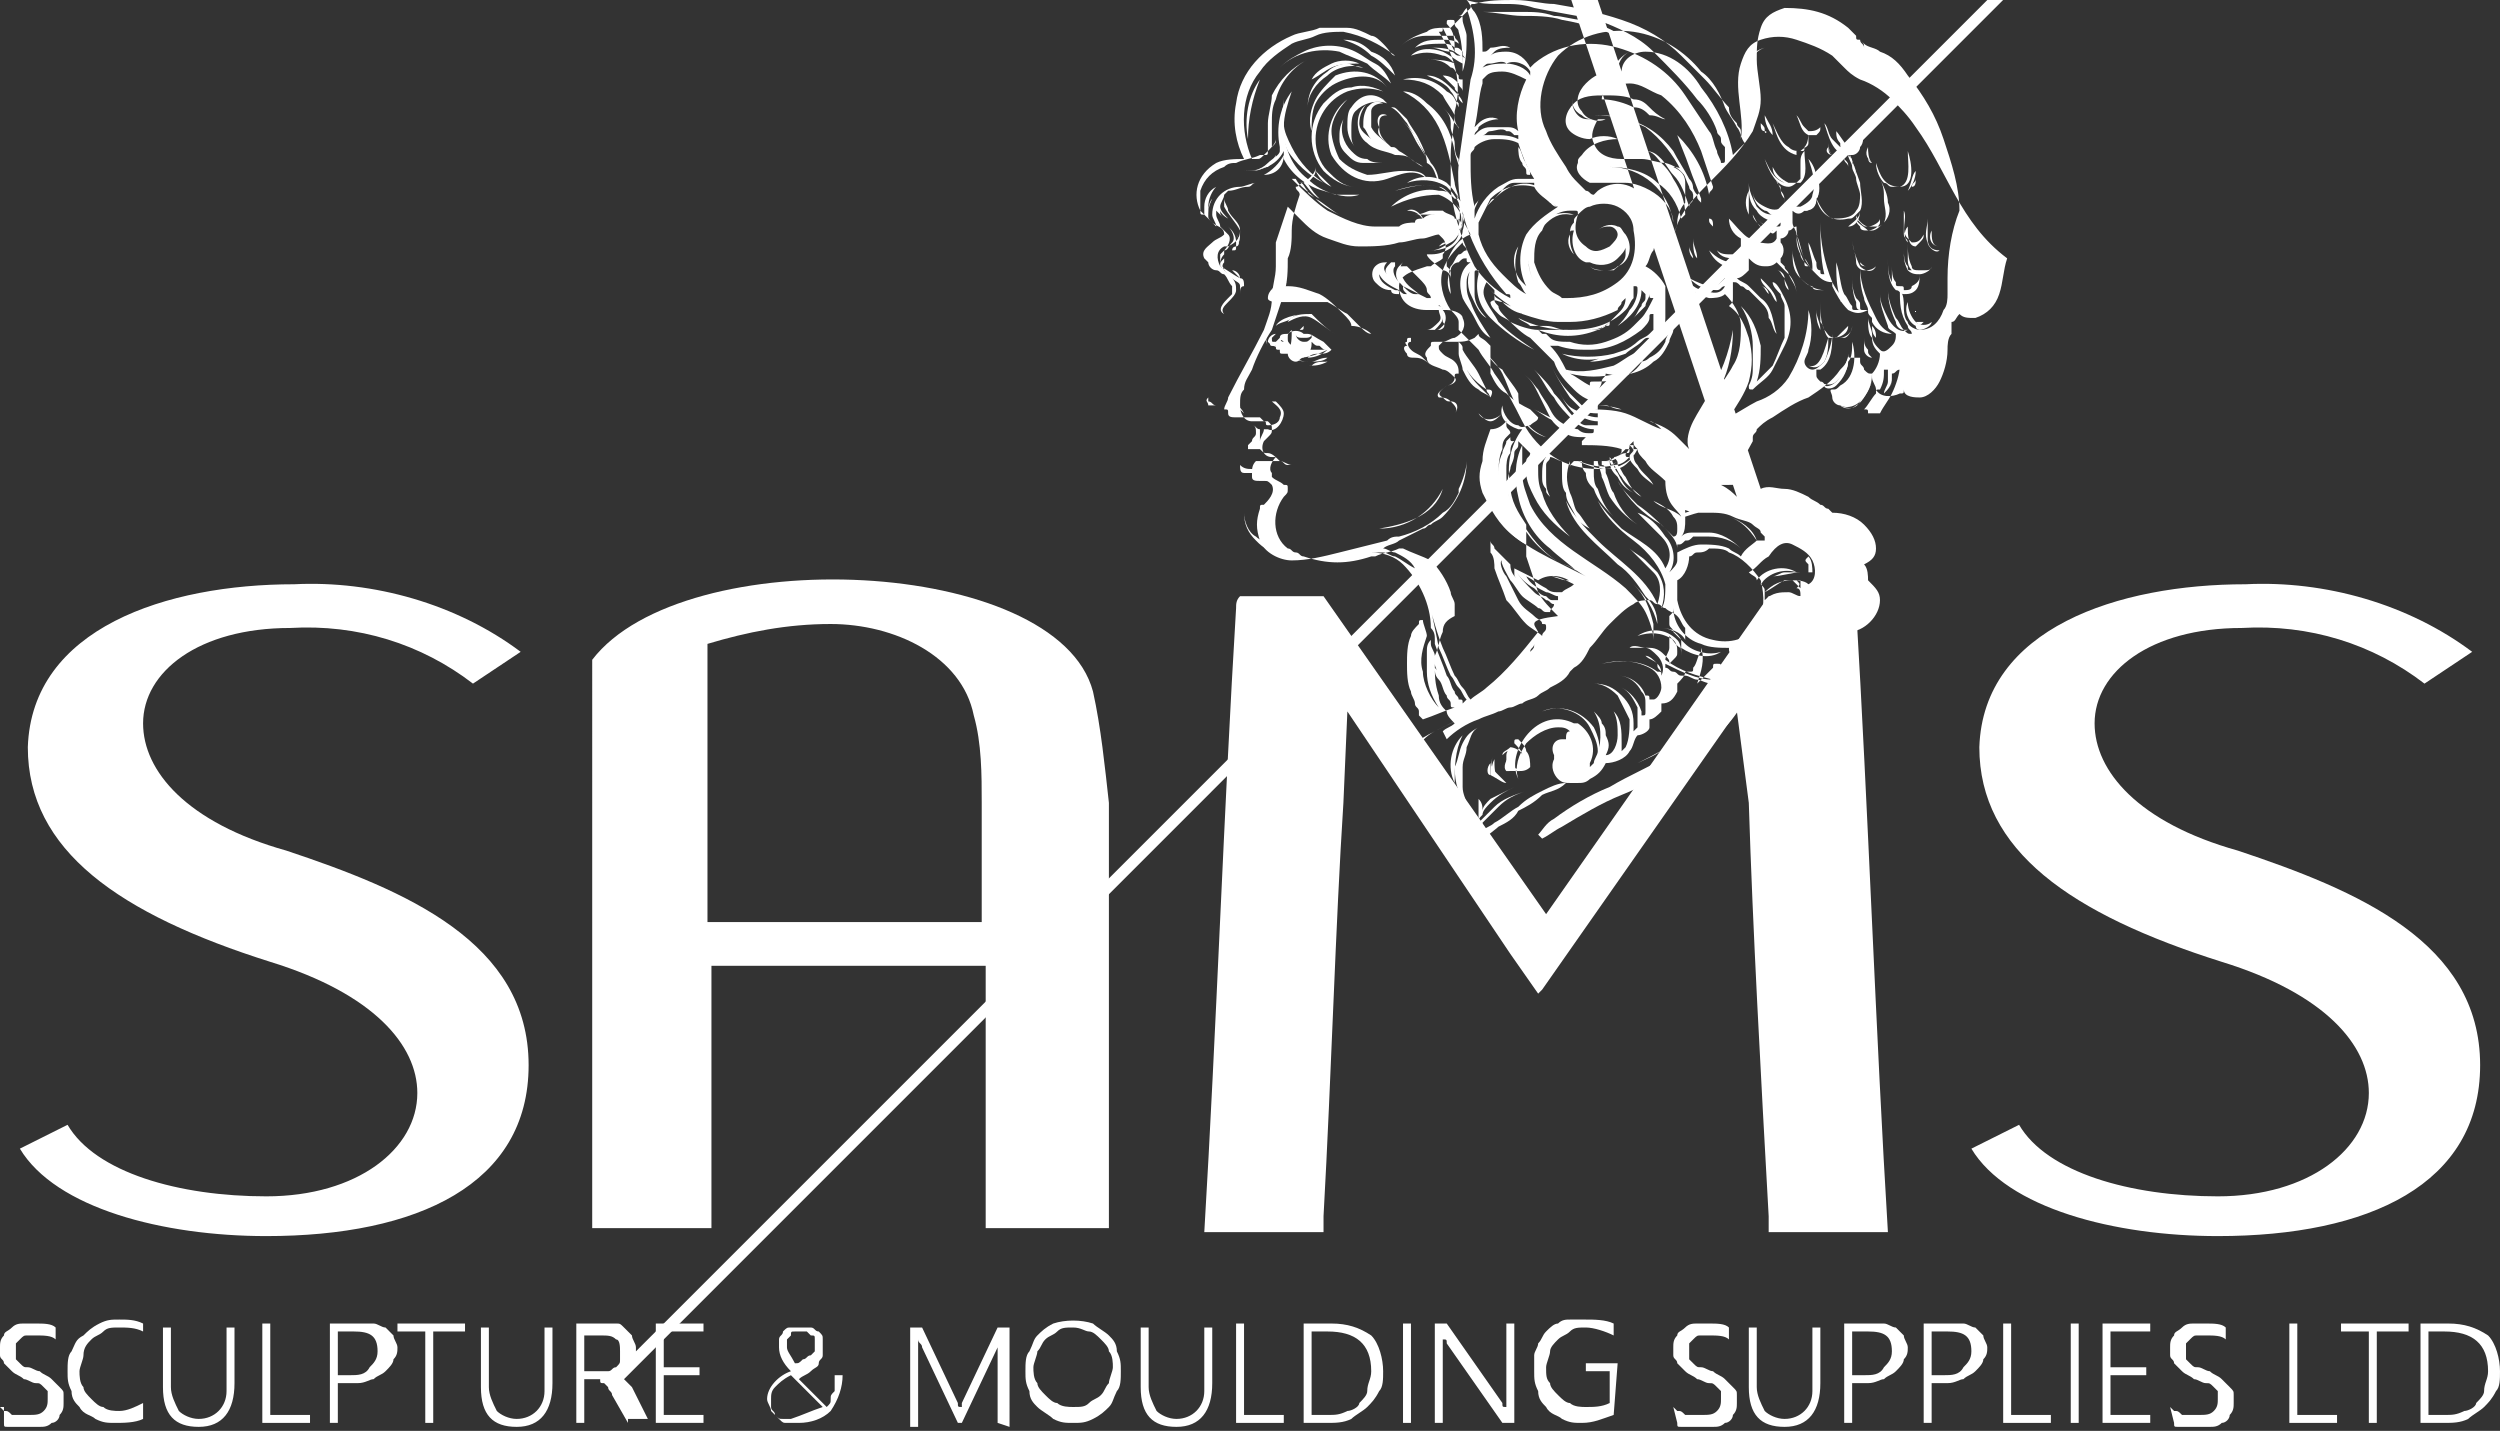 <?xml version="1.0" encoding="utf-8"?>
<!-- Generator: Adobe Illustrator 24.0.2, SVG Export Plug-In . SVG Version: 6.00 Build 0)  -->
<svg version="1.1" id="Layer_1" xmlns="http://www.w3.org/2000/svg" xmlns:xlink="http://www.w3.org/1999/xlink" x="0px" y="0px"
	 viewBox="0 0 62.9 36" style="enable-background:new 0 0 62.9 36;" xml:space="preserve">
<rect x="0" y="0" width="62.9" height="36" fill="#333333" stroke="none"/>
<style type="text/css">
	.st0{fill:#FFFFFF;}
</style>
<g id="Group_18" transform="translate(-292.3 -0.1)">
	<g id="Group_13">
		<path id="Path_43" class="st0" d="M292.3,35.5l0.1,0.1c0.1,0,0.1,0,0.2,0.1h0.4c0.2,0,0.3,0,0.4-0.1s0.1-0.2,0.1-0.3v-0.2
			l-0.1-0.1c-0.1-0.1-0.1-0.1-0.2-0.1s-0.2-0.1-0.3-0.1c-0.1-0.1-0.2-0.1-0.3-0.2l-0.2-0.2c0-0.1-0.1-0.1-0.1-0.2V34
			c0-0.1,0-0.2,0.1-0.3c0-0.1,0.1-0.1,0.2-0.2c0.1-0.1,0.2-0.1,0.3-0.1h0.3c0.2,0,0.4,0,0.5,0.1v0.3c-0.1-0.1-0.3-0.1-0.5-0.1H293
			c-0.1,0-0.1,0-0.2,0.1l-0.1,0.1v0.4l0.1,0.1c0.1,0.1,0.1,0.1,0.2,0.1s0.2,0.1,0.3,0.1c0.1,0.1,0.2,0.1,0.3,0.2l0.2,0.2
			c0.1,0.1,0.1,0.1,0.1,0.2v0.2c0,0.1,0,0.2-0.1,0.3c0,0.1-0.1,0.2-0.2,0.2c-0.1,0.1-0.2,0.1-0.3,0.1h-0.8c-0.1,0-0.1,0-0.1-0.1
			v-0.4L292.3,35.5z"/>
		<path id="Path_44" class="st0" d="M295.9,35.8c-0.2,0.1-0.5,0.1-0.7,0.1s-0.3,0-0.5-0.1c-0.1-0.1-0.3-0.1-0.4-0.3
			c-0.1-0.1-0.2-0.2-0.2-0.4c-0.1-0.2-0.1-0.3-0.1-0.5s0-0.4,0.1-0.5c0.1-0.2,0.1-0.3,0.3-0.4c0.1-0.1,0.2-0.2,0.4-0.3
			c0.2-0.1,0.3-0.1,0.5-0.1s0.4,0,0.6,0.1v0.2c-0.2-0.1-0.4-0.1-0.6-0.1s-0.3,0-0.4,0.1s-0.2,0.1-0.3,0.2c-0.1,0.1-0.2,0.2-0.2,0.4
			c0,0.1-0.1,0.3-0.1,0.4c0,0.1,0,0.3,0.1,0.4c0,0.1,0.1,0.2,0.2,0.3s0.2,0.2,0.3,0.2c0.1,0.1,0.3,0.1,0.4,0.1
			c0.2,0,0.4-0.1,0.6-0.2L295.9,35.8L295.9,35.8z"/>
		<path id="Path_45" class="st0" d="M298.2,34.9c0,0.7-0.3,1.1-0.9,1.1s-0.9-0.3-0.9-1v-1.5h0.2V35c0,0.2,0.1,0.4,0.2,0.6
			c0.1,0.1,0.3,0.2,0.5,0.2c0.4,0,0.7-0.3,0.7-0.7V35v-1.5h0.2L298.2,34.9L298.2,34.9z"/>
		<path id="Path_46" class="st0" d="M298.9,35.9v-2.5h0.2v2.3h1v0.2H298.9z"/>
		<path id="Path_47" class="st0" d="M300.8,34.9v1h-0.2v-2.5h1.1c0.1,0,0.2,0.1,0.3,0.1l0.2,0.2c0,0.1,0.1,0.2,0.1,0.3
			s0,0.2-0.1,0.3c0,0.1-0.1,0.2-0.2,0.3s-0.2,0.1-0.3,0.2c-0.1,0-0.2,0.1-0.4,0.1C301.3,34.9,300.8,34.9,300.8,34.9z M300.8,33.6
			v1.1h0.3c0.2,0,0.4,0,0.5-0.2c0.1-0.1,0.2-0.2,0.2-0.4c0-0.4-0.2-0.5-0.6-0.5C301.2,33.6,300.8,33.6,300.8,33.6z"/>
		<path id="Path_48" class="st0" d="M303.2,33.6v2.3H303v-2.3h-0.7v-0.2h1.7v0.2H303.2z"/>
		<path id="Path_49" class="st0" d="M306.2,34.9c0,0.7-0.3,1.1-0.9,1.1s-0.9-0.3-0.9-1v-1.5h0.2V35c0,0.2,0.1,0.4,0.2,0.6
			c0.1,0.1,0.3,0.2,0.5,0.2c0.4,0,0.7-0.3,0.7-0.7V35v-1.5h0.2L306.2,34.9L306.2,34.9z"/>
		<path id="Path_50" class="st0" d="M308.1,35.9l-0.4-0.7c0-0.1-0.1-0.1-0.1-0.2l-0.1-0.1c-0.1,0-0.1,0-0.1-0.1l0,0H307v1.1h-0.2
			v-2.5h1c0.1,0,0.1,0,0.2,0.1l0.2,0.2c0,0.1,0.1,0.2,0.1,0.3v0.2c0,0.1-0.1,0.1-0.1,0.2s-0.1,0.1-0.2,0.1s-0.1,0-0.2,0.1l0,0
			c0,0,5283.9-5283.8,0.2,0.2l0.1,0.1l0.1,0.1l0.4,0.8h-0.5V35.9z M307,33.6v1h0.6c0.1,0,0.1-0.1,0.2-0.1c0.1-0.1,0.1-0.1,0.1-0.2
			v-0.2c0-0.1,0-0.3-0.1-0.3c-0.1-0.1-0.2-0.1-0.4-0.1H307V33.6z"/>
		<path id="Path_51" class="st0" d="M308.8,35.9v-2.5h1.2v0.2h-1v0.9h0.9v0.2H309v1h1v0.2C310,35.9,308.8,35.9,308.8,35.9z"/>
		<path id="Path_52" class="st0" d="M313.5,35.9l-0.3-0.3c-0.2,0.2-0.5,0.3-0.8,0.3h-0.3c-0.1,0-0.1,0-0.2-0.1l-0.2-0.2
			c0-0.1-0.1-0.2-0.1-0.3c0-0.3,0.3-0.6,0.6-0.7c-0.2-0.2-0.3-0.4-0.3-0.6v-0.2c0-0.1,0.1-0.1,0.1-0.2c0.1-0.1,0.1-0.1,0.2-0.1h0.5
			c0.1,0,0.1,0.1,0.2,0.1c0.1,0.1,0.1,0.1,0.1,0.2v0.4c0,0.1-0.1,0.1-0.1,0.2s-0.1,0.1-0.2,0.2s-0.2,0.1-0.3,0.2l0.3,0.3l0.4,0.4
			c0.1-0.1,0.1-0.1,0.1-0.2c0-0.1,0-0.1,0.1-0.2v-0.4h0.2c0,0.3-0.1,0.6-0.3,0.9L313.5,35.9l0.2,0.2L313.5,35.9z M313,35.5l-0.4-0.4
			l-0.4-0.4c-0.2,0.1-0.3,0.2-0.4,0.3s-0.1,0.2-0.1,0.3v0.2c0,0.1,0.1,0.1,0.1,0.2c0.1,0.1,0.1,0.1,0.2,0.1h0.2
			C312.5,35.7,312.7,35.6,313,35.5z M312.3,34.4c0.1,0,0.1,0,0.2-0.1c0.1,0,0.1-0.1,0.2-0.1l0.1-0.1v-0.3c0-0.1,0-0.1-0.1-0.1l0,0
			l-0.1-0.1h-0.3c-0.1,0-0.1,0-0.1,0.1l-0.1,0.1V34C312.1,34.1,312.2,34.2,312.3,34.4z"/>
		<path id="Path_53" class="st0" d="M317.4,35.9v-2.1l0,0V34l-0.9,1.9h-0.1l-0.9-1.9c0-0.1-0.1-0.1-0.1-0.2l0,0V36h-0.2v-2.5h0.3
			l0.9,1.9c0,0.1,0,0.1,0.1,0.1l0,0v0.1l0,0v-0.2l0.9-1.9h0.3V36L317.4,35.9L317.4,35.9z"/>
		<path id="Path_54" class="st0" d="M319.3,35.9c-0.2,0-0.3,0-0.5-0.1c-0.1-0.1-0.3-0.2-0.4-0.3s-0.2-0.2-0.2-0.4
			c-0.1-0.2-0.1-0.3-0.1-0.5s0-0.4,0.1-0.5c0.1-0.2,0.1-0.3,0.2-0.4c0.1-0.1,0.2-0.2,0.4-0.3c0.3-0.1,0.7-0.1,1,0
			c0.1,0.1,0.3,0.2,0.4,0.3s0.2,0.2,0.2,0.4c0.1,0.2,0.1,0.3,0.1,0.5s0,0.4-0.1,0.5c-0.1,0.2-0.1,0.3-0.2,0.4
			c-0.1,0.1-0.2,0.2-0.4,0.3S319.5,35.9,319.3,35.9z M319.3,33.5c-0.2,0-0.3,0-0.4,0.1s-0.2,0.1-0.3,0.2s-0.1,0.2-0.2,0.3
			c0,0.1-0.1,0.3-0.1,0.4c0,0.1,0,0.3,0.1,0.4c0,0.1,0.1,0.2,0.2,0.3s0.2,0.2,0.3,0.2c0.1,0.1,0.3,0.1,0.4,0.1c0.2,0,0.3,0,0.4-0.1
			s0.2-0.1,0.3-0.2s0.1-0.2,0.2-0.3c0-0.1,0.1-0.3,0.1-0.4c0-0.1,0-0.3-0.1-0.4c0-0.1-0.1-0.2-0.2-0.3s-0.2-0.2-0.3-0.2
			S319.5,33.5,319.3,33.5z"/>
		<path id="Path_55" class="st0" d="M322.8,34.9c0,0.7-0.3,1.1-0.9,1.1s-0.9-0.3-0.9-1v-1.5h0.2V35c0,0.2,0.1,0.4,0.2,0.6
			c0.1,0.1,0.3,0.2,0.5,0.2c0.4,0,0.7-0.3,0.7-0.7V35v-1.5h0.2L322.8,34.9L322.8,34.9z"/>
		<path id="Path_56" class="st0" d="M323.4,35.9v-2.5h0.2v2.3h1v0.2H323.4z"/>
		<path id="Path_57" class="st0" d="M325.1,35.9v-2.5h0.7c0.4,0,0.7,0.1,1,0.3c0.2,0.2,0.3,0.6,0.3,0.9c0,0.2,0,0.4-0.1,0.5
			c-0.1,0.2-0.2,0.3-0.3,0.4c-0.1,0.1-0.3,0.2-0.4,0.3c-0.2,0.1-0.4,0.1-0.6,0.1H325.1z M325.3,33.6v2.1h0.4c0.2,0,0.3,0,0.5-0.1
			c0.1,0,0.3-0.1,0.3-0.2c0.1-0.1,0.2-0.2,0.2-0.3c0-0.2,0.1-0.3,0.1-0.5c0-0.7-0.4-1-1.1-1H325.3z"/>
		<path id="Path_58" class="st0" d="M327.8,35.9h-0.2v-2.5h0.2V35.9z"/>
		<path id="Path_59" class="st0" d="M330.1,35.9l-1.4-2c0-0.1,0-0.1-0.1-0.1l0,0v-0.1l0,0v2.2h-0.2v-2.5h0.3l1.4,2
			c0,0.1,0,0.1,0.1,0.1l0,0v0.1l0,0v-2.2h0.2v2.5H330.1z"/>
		<path id="Path_60" class="st0" d="M332.9,35.7c-0.3,0.1-0.5,0.2-0.8,0.2c-0.2,0-0.3,0-0.5-0.1c-0.1-0.1-0.3-0.1-0.4-0.3
			c-0.1-0.1-0.2-0.2-0.2-0.4c-0.1-0.2-0.1-0.3-0.1-0.5v-0.4c0-0.1,0.1-0.2,0.1-0.3c0.1-0.1,0.1-0.2,0.2-0.3s0.2-0.2,0.3-0.2
			c0.1-0.1,0.2-0.1,0.3-0.1h0.4c0.2,0,0.5,0,0.7,0.1v0.3c-0.2-0.1-0.5-0.2-0.7-0.2s-0.3,0-0.4,0.1s-0.2,0.1-0.3,0.2
			s-0.2,0.2-0.2,0.3s-0.1,0.3-0.1,0.4c0,0.2,0,0.3,0.1,0.4c0,0.1,0.1,0.2,0.2,0.3s0.2,0.2,0.3,0.2c0.1,0.1,0.3,0.1,0.4,0.1
			c0.2,0,0.4,0,0.6-0.1v-0.8h-0.6v-0.2h0.8L332.9,35.7L332.9,35.7z"/>
		<path id="Path_61" class="st0" d="M334.4,35.5l0.1,0.1c0.1,0,0.1,0,0.2,0.1h0.4c0.2,0,0.3,0,0.4-0.1s0.1-0.2,0.1-0.3v-0.2
			l-0.1-0.1c-0.1-0.1-0.1-0.1-0.2-0.1s-0.2-0.1-0.3-0.1c-0.1-0.1-0.2-0.1-0.3-0.2l-0.2-0.2c0-0.1-0.1-0.1-0.1-0.2V34
			c0-0.1,0-0.2,0.1-0.3c0-0.1,0.1-0.1,0.2-0.2c0.1-0.1,0.2-0.1,0.3-0.1h0.3c0.2,0,0.4,0,0.5,0.1v0.3c-0.1-0.1-0.3-0.1-0.5-0.1h-0.2
			c-0.1,0-0.1,0-0.2,0.1l-0.1,0.1v0.4l0.1,0.1c0.1,0.1,0.1,0.1,0.2,0.1s0.2,0.1,0.3,0.1c0.1,0.1,0.2,0.1,0.3,0.2l0.2,0.2
			c0.1,0.1,0.1,0.1,0.1,0.2v0.2c0,0.1,0,0.2-0.1,0.3c0,0.1-0.1,0.2-0.2,0.2c-0.1,0.1-0.2,0.1-0.3,0.1h-0.8c-0.1,0-0.1,0-0.1-0.1
			L334.4,35.5L334.4,35.5z"/>
		<path id="Path_62" class="st0" d="M338.1,34.9c0,0.7-0.3,1.1-0.9,1.1s-0.9-0.3-0.9-1v-1.5h0.2V35c0,0.2,0.1,0.4,0.2,0.6
			c0.1,0.1,0.3,0.2,0.5,0.2c0.4,0,0.7-0.3,0.7-0.7V35v-1.5h0.2L338.1,34.9L338.1,34.9z"/>
		<path id="Path_63" class="st0" d="M338.9,34.9v1h-0.2v-2.5h1c0.1,0,0.2,0.1,0.3,0.1l0.2,0.2c0,0.1,0.1,0.2,0.1,0.3s0,0.2-0.1,0.3
			c0,0.1-0.1,0.2-0.2,0.3s-0.2,0.1-0.3,0.2c-0.1,0-0.2,0.1-0.4,0.1C339.3,34.9,338.9,34.9,338.9,34.9z M338.9,33.6v1.1h0.3
			c0.2,0,0.4,0,0.5-0.2c0.1-0.1,0.2-0.2,0.2-0.4c0-0.4-0.2-0.5-0.6-0.5C339.3,33.6,338.9,33.6,338.9,33.6z"/>
		<path id="Path_64" class="st0" d="M340.9,34.9v1h-0.2v-2.5h1c0.1,0,0.2,0.1,0.3,0.1l0.2,0.2c0,0.1,0.1,0.2,0.1,0.3s0,0.2-0.1,0.3
			c0,0.1-0.1,0.2-0.2,0.3s-0.2,0.1-0.3,0.2c-0.1,0-0.2,0.1-0.4,0.1C341.3,34.9,340.9,34.9,340.9,34.9z M340.9,33.6v1.1h0.3
			c0.2,0,0.4,0,0.5-0.2c0.1-0.1,0.2-0.2,0.2-0.4c0-0.4-0.2-0.5-0.6-0.5C341.3,33.6,340.9,33.6,340.9,33.6z"/>
		<path id="Path_65" class="st0" d="M342.7,35.9v-2.5h0.2v2.3h1v0.2H342.7z"/>
		<path id="Path_66" class="st0" d="M344.6,35.9h-0.2v-2.5h0.2V35.9z"/>
		<path id="Path_67" class="st0" d="M345.2,35.9v-2.5h1.2v0.2h-1v0.9h0.9v0.2h-0.9v1h1v0.2C346.4,35.9,345.2,35.9,345.2,35.9z"/>
		<path id="Path_68" class="st0" d="M346.9,35.5l0.1,0.1c0.1,0,0.1,0,0.2,0.1h0.4c0.2,0,0.3,0,0.4-0.1s0.1-0.2,0.1-0.3v-0.2L348,35
			c-0.1-0.1-0.1-0.1-0.2-0.1s-0.2-0.1-0.3-0.1c-0.1-0.1-0.2-0.1-0.3-0.2l-0.2-0.2c0-0.1-0.1-0.1-0.1-0.2V34c0-0.1,0-0.2,0.1-0.3
			c0-0.1,0.1-0.1,0.2-0.2c0.1-0.1,0.2-0.1,0.3-0.1h0.3c0.2,0,0.4,0,0.5,0.1v0.3c-0.1-0.1-0.3-0.1-0.5-0.1h-0.2c-0.1,0-0.1,0-0.2,0.1
			l-0.1,0.1v0.4l0.1,0.1c0.1,0.1,0.1,0.1,0.2,0.1s0.2,0.1,0.3,0.1c0.1,0.1,0.2,0.1,0.3,0.2l0.2,0.2c0.1,0.1,0.1,0.1,0.1,0.2v0.2
			c0,0.1,0,0.2-0.1,0.3c0,0.1-0.1,0.2-0.2,0.2c-0.1,0.1-0.2,0.1-0.3,0.1h-0.8c-0.1,0-0.1,0-0.1-0.1L346.9,35.5L346.9,35.5z"/>
		<path id="Path_69" class="st0" d="M349.9,35.9v-2.5h0.2v2.3h1v0.2H349.9z"/>
		<path id="Path_70" class="st0" d="M352.1,33.6v2.3h-0.2v-2.3h-0.7v-0.2h1.7v0.2H352.1z"/>
		<path id="Path_71" class="st0" d="M353.2,35.9v-2.5h0.7c0.4,0,0.7,0.1,1,0.3c0.2,0.2,0.3,0.6,0.3,0.9c0,0.2,0,0.4-0.1,0.5
			c-0.1,0.2-0.2,0.3-0.3,0.4c-0.1,0.1-0.3,0.2-0.4,0.3c-0.2,0.1-0.4,0.1-0.6,0.1H353.2z M353.4,33.6v2.1h0.4c0.2,0,0.3,0,0.5-0.1
			c0.1,0,0.3-0.1,0.3-0.2c0.1-0.1,0.2-0.2,0.2-0.3c0-0.2,0.1-0.3,0.1-0.5c0-0.7-0.4-1-1.1-1H353.4z"/>
	</g>
	<g id="Group_17">
		<g id="Group_15">
			<g id="XMLID_3_">
				<g id="Group_14">
					<path id="Path_72" class="st0" d="M340.5,3.3c-0.2-0.3-0.4-0.5-0.6-0.7s-0.5-0.4-0.8-0.5c-0.2-0.1-0.3-0.2-0.4-0.3l-0.3-0.3
						l0,0c-0.3-0.2-0.6-0.3-0.9-0.4s-0.6-0.1-0.9,0s-0.4,0.3-0.5,0.6c-0.2,0.6,0.1,1.3,0,1.9V3.4c0-0.1-0.1-0.1-0.1-0.2
						c-0.1-0.1-0.2-0.2-0.2-0.4c-0.2-0.2-0.4-0.5-0.6-0.7l-0.6-0.6c-0.4-0.4-0.9-0.7-1.5-0.9s-1.1-0.3-1.7-0.4c-0.3,0-0.6-0.1-1-0.1
						c-0.3,0-0.7,0-1,0.1l0,0c-0.1,0-0.1,0-0.1,0.1l0,0l-0.1,0.1l-0.1,0.1L329,0.6l-0.2,0.2h-0.2c-0.1,0-0.3,0-0.4,0.1
						c-0.3,0.1-0.5,0.2-0.7,0.4l0,0c0.2-0.2,0.4-0.3,0.7-0.3h0.7c0,0.1,0.1,0.1,0.1,0.2c-0.1-0.1-0.3-0.1-0.4-0.1
						c-0.3,0-0.5,0-0.7,0.2l0,0c0.2-0.1,0.5-0.1,0.7-0.1c0.1,0,0.2,0,0.3,0.1c0.1,0,0.1,0,0.2,0.1l0,0c0,0.1,0,0.1,0.1,0.2
						c-0.1-0.1-0.2-0.1-0.3-0.2c-0.2-0.1-0.4-0.1-0.6-0.1l0,0c0.2,0,0.3,0.1,0.5,0.1c0.1,0,0.1,0.1,0.2,0.1s0.1,0,0.1,0.1l0,0v0.1
						c-0.2-0.1-0.3-0.2-0.5-0.3c-0.3-0.1-0.6-0.1-0.8,0.1l0,0c0.3-0.1,0.5-0.1,0.8,0c0.1,0,0.2,0.1,0.3,0.2l0,0
						c-0.2-0.1-0.5-0.1-0.7-0.1l0,0c0.2,0,0.4,0,0.6,0.2c0.1,0,0.1,0.1,0.2,0.2c0,0.1,0,0.1,0.1,0.1l0,0l0,0v0.3
						c0-0.1-0.1-0.1-0.1-0.2c-0.1-0.1-0.2-0.2-0.4-0.2l0,0l0.3,0.3c0,0.1,0.1,0.1,0.1,0.2s0,0.1,0.1,0.2l0,0c0-0.1-0.1-0.2-0.2-0.3
						c-0.2-0.2-0.4-0.4-0.7-0.4l0,0c0.2,0.1,0.5,0.2,0.6,0.4c0.1,0.1,0.1,0.2,0.2,0.3v0.1c-0.1-0.2-0.1-0.3-0.3-0.4
						c-0.3-0.3-0.7-0.4-1.1-0.3l0,0c0.4,0,0.7,0.1,1,0.4c0.1,0.2,0.2,0.3,0.3,0.5c0,0.1,0,0.2,0.1,0.3v0.2l0,0V3.4
						c0-0.1,0-0.1-0.1-0.2c-0.1-0.2-0.2-0.3-0.3-0.4l0,0c0.1,0.1,0.2,0.2,0.2,0.4v0.1l0,0c-0.1-0.3-0.3-0.5-0.5-0.7l0,0
						c0.2,0.2,0.4,0.4,0.5,0.7c0,0.1,0.1,0.3,0.1,0.4c0,0.1,0,0.3,0.1,0.4v0.2c0-0.1-0.1-0.3-0.1-0.4c-0.1-0.5-0.3-0.9-0.7-1.2
						c-0.2-0.2-0.4-0.3-0.6-0.3l0,0c0.4,0.2,0.7,0.5,0.9,0.9c0.2,0.4,0.3,0.9,0.4,1.4c0,0.1,0.1,0.3,0.1,0.4s0.1,0.3,0.1,0.4
						c0,0.2,0.1,0.3,0.2,0.5c-0.3,0.1-0.5,0.4-0.6,0.7v0.1l0,0l-0.2-0.2l0,0l0.2,0.2v0.1l0,0V6.8l-0.3-0.3l0,0l0.3,0.3
						c0.1,0.1,0.1,0.1,0.1,0.2v0.1c0-0.1-0.1-0.2-0.2-0.2c-0.1-0.1-0.4-0.3-0.4-0.4c0.2,0,0.3,0,0.5-0.1s0.4-0.3,0.4-0.5
						c0.1-0.3,0-0.5-0.2-0.7l0,0c0.2,0.2,0.2,0.5,0.1,0.8s-0.4,0.4-0.7,0.4l0,0c0.2,0,0.3-0.1,0.5-0.2s0.3-0.4,0.3-0.6
						s0-0.4-0.1-0.5c0-0.1-0.1-0.1-0.1-0.2l0,0c0.2,0.4,0.2,1.1-0.2,1.3c-0.1,0-0.1,0-0.2,0.1c0.3-0.1,0.6-0.4,0.6-0.7V5.5
						c0-0.1-0.1-0.3-0.1-0.4c-0.1-0.2-0.2-0.3-0.3-0.4c-0.3-0.2-0.7-0.2-1,0l0,0c0.3-0.1,0.7-0.1,1,0.1c0.1,0.1,0.2,0.2,0.3,0.4
						c0-0.1,0-0.1-0.1-0.1l0,0c-0.1-0.1-0.2-0.2-0.4-0.3c-0.4-0.1-0.7,0-1.1,0.1l0,0c0.3-0.1,0.7-0.2,1.1-0.1c0.1,0,0.2,0.1,0.3,0.2
						c-0.1-0.1-0.2-0.1-0.3-0.1c-0.4-0.1-0.9,0.1-1.2,0.4l0,0c0.4-0.2,0.8-0.3,1.2-0.3c0.3,0.1,0.6,0.4,0.6,0.7
						c0,0.2-0.1,0.3-0.2,0.4L329,6c0.1-0.1,0.1-0.3,0-0.4l0,0v0.3c0,0.1-0.1,0.1-0.1,0.2l0,0c0-0.1,0.1-0.1,0.1-0.2V5.8
						c0-0.1,0-0.2-0.1-0.2c0-0.1-0.2-0.1-0.3-0.2h-0.3c-0.1,0-0.2,0.1-0.4,0.1h0.5c-0.1,0-0.2,0-0.3,0.1c-0.1,0-0.2,0-0.2,0.1l0,0
						c-0.1,0-0.3,0-0.4,0.1h-0.6c-0.4,0-0.8-0.2-1.2-0.4c-0.3-0.2-0.6-0.5-0.9-0.8h0.1c0.1,0.2,0.3,0.3,0.5,0.5
						c0.2,0.1,0.4,0.3,0.6,0.4l0,0c-0.2-0.1-0.4-0.2-0.6-0.4c-0.1-0.1-0.2-0.1-0.2-0.2c-0.1-0.1-0.1-0.2-0.2-0.2h0.1
						c0.1,0.1,0.2,0.3,0.4,0.4l0,0c-0.1-0.1-0.2-0.2-0.3-0.4c0.1-0.1,0.2-0.2,0.2-0.3c0.1,0.2,0.2,0.3,0.4,0.4l0,0l-0.4-0.4l0,0V4.3
						l0,0c0,0.2-0.2,0.3-0.3,0.4c-0.1,0-0.1,0.1-0.2,0.1l0,0c0,0.1,0.1,0.1,0.1,0.2c-0.1,0.3-0.2,0.6-0.2,0.9c0,0.2,0,0.5-0.1,0.7
						c0,0.3,0,0.6-0.1,0.9l-0.3,0.9c-0.2,0.3-0.4,0.7-0.5,1c-0.1,0.2-0.2,0.3-0.2,0.5c-0.1,0.1-0.1,0.2-0.1,0.4s0.1,0.4,0.3,0.4h0.1
						h0.3c0.1,0.1,0.1,0.1,0.1,0.2s0,0.1-0.1,0.2l-0.1,0.1c-0.1,0.2,0,0.4,0.2,0.4h0.1c-0.1,0.1-0.2,0.3-0.1,0.4v0.1
						c0.1,0.1,0.2,0.1,0.3,0.2c0.1,0,0.1,0,0.1,0.1l0,0l0,0c0,0.1,0,0.1-0.1,0.2c-0.3,0.4-0.3,1,0.1,1.3c0.1,0,0.1,0.1,0.2,0.1
						s0.1,0.1,0.2,0.1c0.6,0.2,1.1,0.2,1.7,0h0.1c0.2-0.1,0.4-0.1,0.6-0.2h0.1c0.2,0.1,0.5,0.2,0.7,0.3c0.2,0.2,0.4,0.5,0.5,0.8
						c0,0.1,0.1,0.2,0.1,0.3v0.3l0,0c-0.2,0.1-0.3,0.2-0.3,0.4c-0.1,0.2-0.1,0.4-0.2,0.6v0.2c0,0.3,0,0.5,0.1,0.8
						c0,0.2,0.1,0.3,0.2,0.4c0,0.1,0.1,0.2,0.2,0.3c-0.1,0.1-0.2,0.1-0.3,0.2l0.1,0.2c0.2-0.2,0.5-0.4,0.8-0.5
						c0.2-0.1,0.3-0.1,0.5-0.2c0.1,0,0.2-0.1,0.3-0.1s0.2-0.1,0.3-0.1c0.1-0.1,0.3-0.1,0.4-0.2s0.2-0.1,0.3-0.2
						c0.2-0.1,0.4-0.2,0.5-0.4l0.1-0.1l0,0c0.2-0.1,0.3-0.3,0.4-0.5c0.2-0.2,0.3-0.4,0.5-0.6c0.2-0.2,0.4-0.4,0.6-0.5
						c0.1-0.1,0.3-0.1,0.4-0.1s0.1,0.1,0.2,0.1l0,0c0.1,0,0.1,0.1,0.2,0.1c0.1,0.1,0.2,0.1,0.3,0.2s0.1,0.2,0.2,0.3v0.3
						c-0.1-0.2-0.4-0.3-0.6-0.3l0,0c0.2,0,0.4,0.1,0.5,0.3v0.4c0-0.1,0-0.3-0.1-0.4c-0.3-0.3-0.7-0.3-1-0.1l0,0
						c0.3-0.1,0.6-0.1,0.9,0.1c0.1,0.1,0.1,0.2,0.1,0.3c0,0.1,0,0.1-0.1,0.2l-0.1,0.1c0-0.1,0-0.1-0.1-0.2s-0.2-0.2-0.4-0.2h-0.5
						c0.1-0.1,0.3,0,0.4,0s0.2,0.1,0.3,0.2c0.1,0.1,0.2,0.3,0.1,0.5c0-0.1,0-0.2-0.1-0.3c-0.1-0.1-0.2-0.2-0.3-0.2l0,0
						c0.1,0.1,0.2,0.1,0.3,0.2c0,0.1,0,0.1,0.1,0.2v0.1c0-0.1,0-0.1-0.1-0.1l0,0c-0.4-0.3-0.9-0.3-1.4-0.2l0,0
						c0.4-0.1,0.8-0.1,1.2,0.1c0.2,0.1,0.3,0.3,0.3,0.5c0,0.1-0.1,0.3-0.2,0.3h-0.1v-0.3c-0.1-0.2-0.2-0.3-0.3-0.4l0,0
						c0.1,0.1,0.2,0.2,0.3,0.4v0.3c0-0.1,0-0.1-0.1-0.1l0,0c-0.1-0.3-0.4-0.5-0.7-0.5l0,0c0.3,0,0.5,0.2,0.6,0.4
						c0.1,0.1,0.1,0.2,0.1,0.3V18c0,0.1,0,0.1-0.1,0.1l0,0V18c-0.1-0.3-0.3-0.5-0.5-0.6l0,0c0.2,0.1,0.3,0.3,0.4,0.5v0.5l-0.1,0.1
						l0,0v-0.2c0-0.3-0.1-0.5-0.3-0.7c-0.2-0.2-0.4-0.3-0.7-0.3l0,0c0.2,0,0.4,0.1,0.6,0.3l0.3,0.6c0,0.2,0,0.5-0.1,0.7l-0.1,0.1
						v-0.2c0-0.3,0-0.6-0.2-0.8l0,0c0.1,0.2,0.1,0.4,0.1,0.6s-0.1,0.5-0.3,0.5l0,0c0.1-0.2,0.1-0.3,0-0.5c0-0.1,0-0.2-0.1-0.3
						c0-0.1-0.1-0.2-0.2-0.3l0,0c0.2,0.3,0.2,0.7,0.1,1.1c0.1-0.2,0-0.5-0.1-0.7c-0.3-0.4-0.8-0.6-1.3-0.4l0,0c0.4-0.2,1,0,1.2,0.4
						c0.1,0.2,0.2,0.4,0.2,0.6c0,0.1-0.1,0.2-0.1,0.3l-0.1,0.1v-0.1c0.2-0.4,0-0.8-0.3-1c0,0,0,0-0.1,0c-0.4-0.2-0.8-0.1-1.1,0.2
						c-0.3,0.3-0.5,0.8-0.3,1.2l0,0c-0.1-0.3,0-0.6,0.2-0.9c0.2-0.2,0.5-0.4,0.8-0.4c0.1,0,0.2,0,0.3,0.1c-0.1,0-0.1,0.1-0.1,0.2
						h-0.1c-0.2,0-0.3,0.2-0.2,0.4v0.1c-0.1,0.2,0,0.4,0.1,0.5s0.2,0.1,0.3,0.1h0.2c0.1,0,0.2,0,0.3-0.1c0.2-0.1,0.3-0.2,0.4-0.4
						l0,0c0.2,0,0.5-0.1,0.6-0.3c0.1-0.1,0.1-0.3,0.2-0.4c0.1,0,0.3-0.1,0.3-0.2v-0.2c0.1,0,0.2-0.1,0.3-0.2v-0.2
						c0.2,0,0.3-0.1,0.4-0.3v-0.2l0,0c0.1-0.1,0.2-0.2,0.2-0.3h0.1c0.1,0,0.1,0,0.1-0.1l0,0c0.1-0.1,0.1-0.3,0.2-0.4v-0.1
						c0.1,0.3,0,0.6-0.1,0.9l0,0l-0.1,0.1l0,0l0.2-0.2l0.3-0.3c0-0.1,0-0.1,0.1-0.1s0.1,0,0.1,0.1l0,0c-0.1,0.2-0.2,0.3-0.3,0.5l0,0
						c0.1-0.2,0.3-0.3,0.3-0.5h0.1c0,0.1-0.1,0.1-0.1,0.2s-0.1,0.1-0.1,0.2c-0.1,0.1-0.1,0.2-0.2,0.3c-0.2,0.2-0.3,0.4-0.5,0.6l0,0
						l0.6-0.6c0-0.1,0.1-0.1,0.1-0.2l0,0c0-0.1,0.1-0.1,0.1-0.2s0.1-0.1,0.1-0.2s0-0.1,0.1-0.2l0,0l-0.3,0.6
						c-0.3,0.6-0.8,1.1-1.3,1.5c-0.2,0.2-0.5,0.3-0.7,0.4l0,0c0.4-0.2,0.8-0.4,1.2-0.7c0.4-0.3,0.7-0.7,0.9-1.1
						c0.1-0.2,0.2-0.5,0.3-0.7c0.1,0,0.1,0.1,0.2,0.1c0,0.2-0.1,0.5-0.2,0.7s-0.3,0.4-0.4,0.6c-0.3,0.4-0.7,0.7-1.2,0.9
						c-0.5,0.3-1,0.5-1.5,0.8c-0.5,0.2-1,0.5-1.4,0.8c-0.2,0.1-0.3,0.3-0.4,0.4l0.1,0.1c0.2-0.1,0.3-0.2,0.5-0.3
						c0.5-0.3,1-0.6,1.5-0.8c1-0.4,1.8-1,2.6-1.7c0.2-0.2,0.4-0.5,0.5-0.7s0.2-0.5,0.2-0.8h0.1c0.2,0.1,0.3,0.1,0.5,0.1h0.2
						c0.1,0.2,0.2,0.3,0.3,0.3c0.2,0.1,0.5,0.1,0.6-0.1c0.3-0.1,0.4-0.4,0.3-0.7c0.1,0,0.1-0.1,0.2-0.1l0.2-0.2V16l0,0
						c0.4,0,0.8-0.4,0.8-0.8c0-0.2-0.1-0.3-0.3-0.5c0-0.1,0-0.3-0.1-0.4c0.2-0.1,0.3-0.2,0.3-0.4s-0.1-0.4-0.3-0.6
						c-0.2-0.2-0.5-0.3-0.8-0.3l0,0l-0.1-0.1c-0.1,0-0.1-0.1-0.2-0.1c-0.1-0.1-0.2-0.1-0.3-0.2c-0.2-0.1-0.4-0.2-0.6-0.2
						s-0.4-0.1-0.6,0c0,0-18453.5-55359-0.6,0.2c-0.1-0.1-0.2-0.2-0.4-0.3h0.2c0.1,0,0.3,0,0.4-0.1v-0.1l0,0v-0.4
						c0-0.2,0.1-0.3,0.2-0.5v-0.1c0-0.1,0.1-0.1,0.1-0.2c0.1-0.1,0.2-0.2,0.4-0.3c0.3-0.2,0.6-0.4,0.9-0.5c0.3-0.2,0.6-0.4,0.8-0.7
						c0.1-0.1,0.2-0.2,0.2-0.4c0,0.1,0,0.1,0.1,0.1l0,0h0.2v0.1c0,0.1,0.1,0.1,0.1,0.2c0.1,0.1,0.1,0.1,0.2,0.1v0.1
						c0,0.1,0.1,0.2,0.1,0.3c0.1,0.2,0.4,0.2,0.6,0.1c0.1,0,0.1,0,0.1-0.1l0,0c0,0.2,0.3,0.2,0.4,0.2c0.2,0,0.4-0.2,0.5-0.4
						s0.2-0.5,0.2-0.8c0-0.1,0-0.3,0.1-0.4V8.2l0,0c0.1,0,0.1-0.1,0.2-0.2l0,0c0.1,0.1,0.2,0.1,0.4,0.1c0.3-0.1,0.5-0.3,0.6-0.6
						c0.1-0.3,0.1-0.6,0.2-0.9C341.6,5.7,341.3,4.4,340.5,3.3z M330.5,19.5c-0.1,0-0.3,0-0.3-0.1v-0.3c0-0.1,0.1-0.2,0.2-0.1h-0.2
						c0,0,0.1-0.1,0.1,0c0.1,0,0.2,0.1,0.2,0.2l0,0c0-0.1-0.1-0.2-0.2-0.2s-0.1,0-0.2,0.1c0-0.1,0.1-0.1,0.2-0.2
						c0.1,0,0.3,0.1,0.3,0.2l0,0c0-0.1-0.1-0.2-0.2-0.3c0-0.1,0-0.1,0.1-0.1l0,0c0.1,0.1,0.2,0.2,0.2,0.3c0.1,0.1,0.1,0.3,0.1,0.4
						C330.7,19.5,330.6,19.5,330.5,19.5z M330.1,0.2c0.3,0,0.5,0,0.8,0.1c0.5,0.1,1.1,0.2,1.6,0.3c0.5,0.2,1,0.4,1.4,0.8
						s0.8,0.8,1.1,1.2c0.2,0.2,0.4,0.5,0.5,0.8c0,0.1,0.1,0.1,0.1,0.2c0,0.1,0,0.1,0.1,0.2v0.3c0,0.1,0,0.1-0.1,0.1l0,0
						c0-0.1-0.1-0.2-0.1-0.3c-0.1-0.2-0.1-0.4-0.2-0.5c-0.2-0.3-0.4-0.6-0.6-0.9c-0.4-0.6-1-1-1.7-1.2s-1.5-0.1-2.1,0.4l-0.1,0.1
						l-0.1-0.1c-0.1-0.1-0.2-0.1-0.3-0.2l0,0c0.1,0.1,0.2,0.1,0.3,0.2l0.1,0.1l0,0c-0.1-0.2-0.3-0.4-0.6-0.4c-0.1,0-0.3,0-0.4,0.1
						l0,0l0.1-0.1c0.1-0.1,0.3-0.1,0.4-0.1l0,0c-0.2-0.1-0.3,0-0.5,0c-0.1,0.1-0.1,0.1-0.2,0.1c0-0.3,0-0.7-0.2-1
						c-0.1-0.1-0.1-0.2-0.2-0.3l0,0C329.5,0.2,329.8,0.2,330.1,0.2z M331.9,6.5L331.9,6.5c-0.1-0.2-0.1-0.3-0.1-0.5
						c0-0.1,0-0.1,0.1-0.1l0,0c-0.1,0.3,0,0.7,0.3,0.8c0,0,0,0,0.1,0c0.2,0.1,0.5,0.1,0.7-0.1c0.1-0.1,0.2-0.2,0.2-0.3
						s0-0.2-0.1-0.2c0.1,0.1,0.1,0.2,0.1,0.4s-0.2,0.3-0.3,0.4h-0.3c-0.1,0-0.2,0-0.3-0.1l0,0c0.1,0.1,0.3,0.1,0.4,0.1
						s0.2,0,0.3-0.1c0.3-0.1,0.4-0.5,0.2-0.8c-0.1-0.1-0.1-0.2-0.2-0.2c-0.2-0.1-0.4,0-0.5,0.1l0,0c0.1-0.1,0.2-0.1,0.3-0.1
						c0.1,0,0.2,0.1,0.2,0.2s-0.1,0.2-0.2,0.3c-0.2,0.1-0.4,0.2-0.6,0c-0.3-0.2-0.3-0.5-0.2-0.8c0.1-0.1,0.2-0.2,0.3-0.2
						c0.2-0.1,0.5-0.1,0.7,0s0.4,0.3,0.4,0.6c0.1,0.5,0,1-0.4,1.3s-0.8,0.4-1.3,0.4h-0.1c-0.1-0.1-0.2-0.1-0.3-0.2
						c-0.2-0.2-0.3-0.4-0.4-0.7c0-0.3,0-0.6,0.2-0.8c0.1-0.3,0.4-0.5,0.7-0.5h0.1c0.1,0,0.1,0,0.1,0.1l0,0c-0.1,0.1-0.1,0.1-0.1,0.2
						c-0.1,0.1-0.1,0.2-0.1,0.3C331.7,6.2,331.8,6.4,331.9,6.5z M333,8.3c0.3-0.2,0.6-0.5,0.6-0.9l0.1,0.1v0.1
						c0,0.1-0.1,0.1-0.1,0.2c-0.1,0.1-0.1,0.2-0.2,0.3l0,0l0.3-0.3c0-0.1,0.1-0.2,0.1-0.3c0,0.1,0,0.1,0.1,0.1l0,0
						c-0.1,0.2-0.2,0.4-0.3,0.5c-0.1,0.1-0.3,0.2-0.4,0.3c-0.3,0.2-0.7,0.3-1,0.2l0,0c0.3,0.1,0.7,0,1-0.2c0.1-0.1,0.3-0.2,0.4-0.3
						l-0.2,0.2c-0.2,0.2-0.4,0.3-0.7,0.4c-0.3,0.1-0.6,0.1-0.9,0c-0.2,0-0.4,0-0.5-0.1l-0.1-0.1h-0.1L331,8.4h0.7
						c-0.2,0-0.3-0.1-0.5-0.1h-0.4c-0.1-0.1-0.2-0.1-0.3-0.2c0.4,0.2,0.8,0.3,1.3,0.3s1-0.1,1.4-0.5c0.1-0.1,0.1-0.2,0.2-0.3V7.3
						l0,0c0.1,0,0.1,0,0.1,0.1l0,0c0,0.2-0.1,0.4-0.2,0.5C333.2,8.1,333.1,8.2,333,8.3z M332.9,9l0.6-0.3l0.1-0.1l0,0
						c-0.1,0.1-0.2,0.2-0.4,0.3c-0.3,0.1-0.6,0.2-0.9,0.3l0,0c0.3,0,0.6-0.1,0.9-0.2c0.1-0.1,0.3-0.2,0.4-0.3s0.1-0.1,0.2-0.1v0.1
						c-0.1,0.1-0.2,0.2-0.4,0.3c-0.2,0.1-0.3,0.2-0.5,0.3c-0.4,0.1-0.8,0.2-1.2,0.1c-0.1-0.2-0.2-0.4-0.4-0.6h0.2
						c0.3,0.1,0.5,0.1,0.8,0.1c0.5,0,0.9-0.2,1.3-0.5c0.1-0.1,0.2-0.2,0.2-0.3s0-0.1,0.1-0.1l0,0v0.4l0,0l-0.1,0.1
						c-0.1,0.1-0.2,0.1-0.3,0.2L332.9,9c-0.4,0.1-0.9,0.1-1.3,0l0,0C332,9.2,332.5,9.2,332.9,9z M333.7,9c-0.1,0.3-0.3,0.5-0.6,0.6
						c-0.2,0.1-0.5,0.1-0.7,0.1c-0.1,0-0.1,0-0.1,0.1l0,0c-0.2-0.1-0.3-0.2-0.5-0.3l0,0c0.4,0.1,0.8,0.1,1.2,0
						c0.2-0.1,0.3-0.2,0.5-0.3C333.5,9.1,333.6,9.1,333.7,9L333.7,9z M330.1,7.7c-0.1-0.1-0.2-0.1-0.2-0.2l-0.1-0.1l0,0
						c0.2,0.2,0.5,0.4,0.8,0.6c0.3,0.1,0.6,0.2,0.9,0.2h0.3c0.4,0,0.8-0.1,1.2-0.3l0,0c0,0.1-0.1,0.2-0.2,0.3
						c-0.2,0.2-0.4,0.2-0.6,0.2l0,0c0.2,0,0.4,0,0.5-0.1c0.1,0,0.1,0,0.1-0.1l0,0c0.1-0.1,0.2-0.2,0.2-0.3s0.1-0.1,0.1-0.2l0.1-0.1
						c0,0.2-0.1,0.3-0.2,0.4l-0.3,0.3l0,0c-0.1,0-0.1,0.1-0.2,0.1c-0.5,0.2-1,0.2-1.5,0c-0.2,0-0.5-0.1-0.7-0.2
						c-0.1-0.1-0.2-0.1-0.3-0.2s-0.2-0.2-0.2-0.3C329.9,7.6,330,7.7,330.1,7.7c0.2,0.2,0.4,0.3,0.6,0.3l0,0L330.1,7.7z M331.1,5.7
						c-0.2,0.2-0.3,0.4-0.3,0.7c-0.1,0.3,0,0.6,0.1,0.8l0,0c-0.1-0.2-0.2-0.5-0.1-0.7c0.1-0.5,0.5-1.1,1-1h0.1
						C331.6,5.4,331.3,5.5,331.1,5.7L331.1,5.7z M330.7,6c-0.2,0.4-0.2,0.9,0,1.3c0,0.1,0,0.1,0.1,0.1l0,0l-0.2-0.2
						c-0.2-0.2-0.3-0.6-0.1-0.9l0,0c-0.1,0.3-0.1,0.6,0,0.9c0.1,0.1,0.1,0.2,0.2,0.3l0,0c-0.2-0.1-0.4-0.3-0.6-0.5
						c-0.3-0.3-0.5-0.6-0.6-1V5.7l0.3-0.6c0.3-0.3,0.7-0.4,1.1-0.3l0,0c0.1,0.2,0.3,0.3,0.4,0.4c0.1,0,0.1,0.1,0.2,0.1
						C331.2,5.5,330.9,5.7,330.7,6L330.7,6z M329.9,5.1l-0.2,0.2C329.8,5.2,329.8,5.1,329.9,5.1c0.2-0.2,0.3-0.4,0.5-0.4h0.5
						c0,0.1,0,0.1,0.1,0.1l0,0C330.6,4.6,330.2,4.8,329.9,5.1z M330.5,4.6c-0.2,0-0.3,0.1-0.5,0.2c-0.3,0.2-0.5,0.5-0.6,0.8l0,0V5.4
						c0-0.1,0.1-0.2,0.1-0.3c0.1-0.2,0.3-0.4,0.6-0.5l0,0c-0.3,0.1-0.5,0.3-0.6,0.5c0,0.1-0.1,0.1-0.1,0.2c-0.1-0.4-0.1-0.8-0.1-1.2
						V4l0,0c0-0.1,0.1-0.1,0.1-0.2c0.1-0.1,0.3-0.2,0.5-0.2s0.4,0,0.6,0.1l0,0c0.1,0.3,0.2,0.6,0.4,0.9H330.5z M329.6,3.5
						c0.1,0,0.1-0.1,0.2-0.1s0.3-0.1,0.4,0c0.1,0,0.1,0,0.2,0.1h0.1v0.1l0,0c-0.2-0.1-0.4-0.1-0.6-0.1H329.6z M330.5,3.4
						c-0.1-0.1-0.2-0.1-0.3-0.1h-0.4c-0.2,0-0.3,0.1-0.4,0.2l0,0c0-0.1,0.1-0.1,0.1-0.2c0.1-0.1,0.3-0.2,0.5-0.2l0,0
						c-0.2-0.1-0.4,0-0.5,0.1l-0.1,0.1c0.1-0.4,0.1-0.8,0.2-1.1V2.1l0.1-0.1c0.1-0.1,0.3-0.1,0.4-0.1c0.2,0,0.4,0.1,0.6,0.2
						C330.5,2.5,330.4,3,330.5,3.4z M330.2,1.7c-0.2,0-0.4,0-0.6,0.1l0,0c0.1-0.1,0.1-0.1,0.2-0.1C329.9,1.7,330.1,1.6,330.2,1.7
						c0.2-0.1,0.5,0,0.6,0.2V2C330.7,1.8,330.4,1.7,330.2,1.7z M328.8,4.9V4c0-0.4,0.1-0.7,0.1-1.1c0.2-0.7,0-1.4-0.4-2l0,0
						c0.1,0,0.1,0,0.1-0.1l0,0l0,0l0.3,0.6l0,0c0-0.3,0-0.5-0.2-0.7l0,0c0-0.1,0-0.1,0.1-0.1s0.1,0,0.1,0.1l0,0
						c0,0.1,0.1,0.1,0.1,0.2c0.1,0.3,0.1,0.7,0.1,1l0,0c0.1-0.3,0.1-0.6,0.1-0.9c0-0.1-0.1-0.3-0.1-0.4s0-0.1-0.1-0.1l0,0l0,0
						c0.1,0,0.1-0.1,0.2-0.2c0.2,0.6,0.3,1.2,0.1,1.8c-0.1,0.7-0.2,1.4-0.3,2.1c-0.1,1.2,0.4,2.4,1.2,3.3c0.1,0,0.1,0,0.1,0.1l0,0
						c-0.4-0.2-0.7-0.5-0.9-0.8C329.1,6.2,328.9,5.6,328.8,4.9L328.8,4.9z M328.6,6.9c0.1-0.3,0.3-0.5,0.5-0.7
						c0,0.1,0.1,0.1,0.1,0.2c-0.1,0-0.1,0.1-0.2,0.1c-0.1,0.1-0.1,0.2-0.2,0.3c-0.1,0.2,0,0.5,0,0.7l0,0c-0.1-0.2-0.1-0.4,0-0.6
						c0-0.1,0.1-0.2,0.2-0.2c0.1-0.1,0.1-0.1,0.2-0.1c0,0.1,0,0.1,0.1,0.1l0,0c-0.3,0.2-0.3,0.6-0.2,0.9c0.1,0.2,0.2,0.3,0.3,0.5
						c0.1,0.2,0.2,0.4,0.4,0.5l0,0c-0.2-0.3-0.4-0.6-0.5-0.9c-0.1-0.2-0.1-0.3-0.1-0.5s0.1-0.3,0.2-0.4l0,0
						c-0.2,0.1-0.2,0.5-0.1,0.7s0.2,0.5,0.4,0.6l0,0c-0.2-0.2-0.3-0.4-0.3-0.6V7c0-0.1,0-0.1,0.1-0.1l0,0V7l0,0
						c-0.1,0.4,0,0.8,0.3,1.1s0.7,0.6,1.1,0.8l0,0c-0.3-0.2-0.6-0.4-0.9-0.7c-0.1-0.2-0.2-0.3-0.3-0.5c-0.1-0.2-0.1-0.3,0-0.5
						l0.2,0.2v0.1l0,0v0.1c0,0.1,0,0.1,0.1,0.2c0,0.1,0.1,0.2,0.2,0.3c0.2,0.2,0.4,0.4,0.6,0.5l0.3,0.3l0.3,0.3
						c0.1,0.3,0.3,0.5,0.5,0.7s0.4,0.3,0.6,0.3v0.2h-0.2c-0.1,0-0.1-0.1-0.2-0.1l-0.3-0.3c-0.2-0.2-0.4-0.5-0.5-0.8l0,0
						c0.1,0.3,0.3,0.6,0.5,0.9l0.3,0.3c0.1,0.1,0.3,0.1,0.4,0.1v0.1c-0.2,0-0.4-0.1-0.6-0.2c-0.2-0.1-0.3-0.3-0.4-0.5l0,0
						c0.1,0.2,0.2,0.4,0.4,0.6c0.2,0.1,0.4,0.2,0.6,0.2v0.1h-0.3c-0.1,0-0.2-0.1-0.3-0.2c-0.2-0.2-0.3-0.4-0.5-0.6
						c-0.1-0.2-0.3-0.4-0.5-0.6l-0.3-0.3l-0.3-0.3l0,0l0.3,0.3l0.3,0.3c0.2,0.2,0.3,0.5,0.5,0.7c0.1,0.2,0.3,0.4,0.5,0.6
						c0.1,0.1,0.3,0.2,0.5,0.2c0,0.1,0,0.1-0.1,0.1l0,0c-0.1,0-0.2,0-0.3-0.1c-0.1,0-0.2-0.1-0.3-0.1c-0.2-0.1-0.3-0.2-0.4-0.4
						s-0.2-0.3-0.3-0.5c-0.1-0.1-0.2-0.3-0.4-0.4l0,0c0.2,0.1,0.3,0.3,0.4,0.5l0.3,0.6c0.1,0.2,0.3,0.3,0.4,0.4
						c0.1,0.1,0.3,0.1,0.5,0.1l-0.1,0.1v0.1c0.3,0,0.7,0,1,0.1c0,0.1,0,0.1-0.1,0.2c-0.1,0.1-0.2,0.1-0.3,0.1l0,0
						c0.1,0,0.2-0.1,0.3-0.1l0.2-0.2h0.1c0,0.1,0,0.1-0.1,0.1l0,0c0,0.1-0.1,0.1-0.2,0.2c-0.1,0.1-0.3,0.2-0.5,0.1l0,0
						c0.1,0.1,0.4,0,0.5-0.1s0.3-0.2,0.3-0.4h0.1v0.1c0,0.1-0.1,0.1-0.1,0.2c-0.1,0.1-0.2,0.2-0.4,0.2c-0.3,0.1-0.6,0-0.9-0.1l0,0
						c0.2,0.1,0.5,0.2,0.7,0.2h0.2c0.2,0,0.3-0.1,0.4-0.2c0.1-0.1,0.1-0.1,0.1-0.2v-0.1h0.1c-0.1,0.2-0.2,0.3-0.4,0.4
						c-0.2,0.1-0.3,0.1-0.5,0.1h-0.1c-0.4,0-0.8-0.1-1.1-0.3c-0.3-0.2-0.6-0.5-0.8-0.9c-0.2-0.4-0.4-0.8-0.7-1.2
						c-0.1-0.2-0.3-0.4-0.4-0.6l-0.3-0.3L329,8.4V8.2c0-0.1-0.1-0.2-0.2-0.3C328.6,7.6,328.5,7.2,328.6,6.9z M329.7,9.9
						c0,0.1,0.1,0.1,0.1,0.2C329.8,10,329.8,10,329.7,9.9c-0.3-0.2-0.6-0.5-0.6-0.9l0,0c0,0.3,0.2,0.6,0.4,0.8l0.3,0.3
						c-0.1-0.1-0.2-0.1-0.3-0.2c-0.2-0.1-0.3-0.3-0.4-0.5c0-0.1-0.1-0.3-0.1-0.4V8.7c0.1,0.1,0.1,0.1,0.1,0.2
						c0.1,0.2,0.3,0.4,0.4,0.6l0.3,0.6C329.9,9.9,329.8,9.9,329.7,9.9c-0.1-0.2-0.2-0.4-0.4-0.5l0,0C329.5,9.5,329.6,9.7,329.7,9.9z
						 M328.6,7.9c0.1,0.1,0.1,0.3,0,0.4s-0.1,0.1-0.2,0.1h0.1c0.1,0,0.2-0.1,0.1-0.2c0,0,0,0,0-0.1l0,0c0,0.1-0.1,0.2-0.2,0.3h-0.2
						c0.1,0,0.2-0.1,0.3-0.2s0-0.2,0-0.3L328.6,7.9L328.6,7.9c0,0,0-0.1-0.1-0.1c0-0.1,0-0.1-0.1-0.1l0,0
						C328.5,7.8,328.6,7.8,328.6,7.9z M328,7.1c0.1,0.1,0.2,0.2,0.2,0.3s0.1,0.1,0.1,0.2h-0.1l-0.6-0.3c-0.1-0.1-0.2-0.2-0.1-0.4
						c0-0.1,0-0.1,0.1-0.1l0,0h0.1L328,7.1z M327.7,7.5c-0.1,0-0.1,0-0.2-0.1c-0.2-0.1-0.4-0.2-0.5-0.4l0,0c0,0.2,0.2,0.3,0.4,0.4
						c0.1,0,0.1,0,0.1,0.1l0,0c-0.1,0-0.2,0-0.2-0.1c-0.2,0-0.3-0.1-0.4-0.2s-0.1-0.3,0-0.4s0.2-0.1,0.3-0.1c-0.1,0.1-0.1,0.2,0,0.3
						l0,0l0,0c-0.1-0.1,0-0.2,0.1-0.3h0.1v0.1c-0.1,0.1,0,0.3,0.1,0.4l0,0c-0.1-0.1-0.1-0.3,0-0.4l0.1-0.1l0,0
						c-0.1,0.1-0.1,0.3,0,0.4c0.1,0.2,0.3,0.3,0.4,0.4h-0.1c-0.1,0-0.2-0.1-0.3-0.2l0,0C327.6,7.4,327.6,7.4,327.7,7.5z M328.1,18.2
						L328.1,18.2l-0.1-0.1l0,0V18c0-0.1-0.1-0.1-0.1-0.2s-0.1-0.2-0.1-0.3c-0.1-0.2-0.1-0.5-0.1-0.7s0-0.5,0.1-0.7l0,0
						c0-0.1,0.1-0.2,0.2-0.3c0-0.1,0-0.1,0.1-0.1l0,0l0,0c0,0.1,0.1,0.3,0.1,0.4c-0.1,0.3-0.2,0.6-0.1,0.9c0,0.3,0.2,0.7,0.4,0.9
						l0,0c-0.2-0.3-0.3-0.6-0.3-0.9v-0.5c0-0.1,0-0.2,0.1-0.3v0.1c0,0.1,0.1,0.2,0.1,0.3v0.3c0,0.1,0,0.2,0.1,0.3l0.3,0.6l0,0
						l-0.3-0.6c0-0.1,0-0.2-0.1-0.3v-0.1c0,0.1,0.1,0.2,0.1,0.4c0.1,0.1,0.1,0.3,0.2,0.4c0,0.1,0.1,0.1,0.1,0.2s0,0.1,0.1,0.1l0,0
						C328.6,18,328.4,18.1,328.1,18.2L328.1,18.2z M330.8,16.5c0-0.1,0.1-0.1,0.1-0.2C330.9,16.4,330.9,16.4,330.8,16.5L330.8,16.5z
						 M331,16c-0.4,0.5-0.8,1-1.3,1.4c-0.1,0.1-0.3,0.2-0.4,0.3c-0.1-0.1-0.1-0.2-0.2-0.3s-0.1-0.2-0.2-0.3
						c-0.1-0.2-0.2-0.5-0.3-0.7c-0.2-0.5-0.3-1-0.5-1.6l0,0c0.2,0.5,0.3,1.1,0.4,1.6c0.1,0.2,0.2,0.5,0.3,0.7
						c0.1,0.1,0.1,0.2,0.2,0.3s0.1,0.2,0.2,0.3l-0.1,0.1l0,0c0-0.1,0-0.1-0.1-0.1l0,0c0-0.1-0.1-0.1-0.1-0.2
						c-0.1-0.1-0.1-0.3-0.2-0.4c-0.1-0.3-0.2-0.5-0.3-0.8v-0.1c0-0.1,0-0.2-0.1-0.3c0-0.6-0.3-1.2-0.7-1.6c-0.2-0.2-0.5-0.3-0.8-0.3
						h0.3c0.1,0,0.2,0.1,0.3,0.1c0.2,0.1,0.3,0.2,0.5,0.3l0,0c-0.1-0.2-0.3-0.3-0.5-0.4c-0.1,0-0.2-0.1-0.3-0.1
						c0.1-0.1,0.3-0.1,0.4-0.2l0.6-0.3c0.1,0,0.1-0.1,0.2-0.1c0.1-0.1,0.2-0.1,0.3-0.2c0.4-0.4,0.6-0.9,0.6-1.4l0,0
						c0,0.2-0.1,0.5-0.2,0.7v0.1l0,0c-0.1,0.2-0.2,0.4-0.4,0.5c-0.3,0.3-0.7,0.5-1.1,0.6c-0.1,0-0.2,0-0.3,0.1L326,14
						c-0.4,0.1-0.8,0.2-1.2,0.2c-0.3,0-0.7-0.2-0.8-0.5c-0.1-0.3-0.1-0.5,0-0.8c0-0.1,0-0.1,0.1-0.1l0,0c0.1-0.1,0.3-0.3,0.2-0.5
						c-0.1-0.1-0.1-0.1-0.2-0.1H324c-0.1,0-0.2,0-0.2-0.1l0,0V12l0,0c0-0.1,0-0.2,0.1-0.3h0.6c0.1,0,0.2,0.1,0.3,0.1
						c0.1,0,0.1,0,0.1-0.1l0,0l0,0c0,0.1,0,0.1-0.1,0.1l0,0h-0.1c-0.1,0-0.1-0.1-0.2-0.1c-0.1-0.1-0.2-0.2-0.3-0.2
						c-0.1,0-0.1,0-0.2-0.1h-0.3v-0.1l0.1-0.1c0-0.1,0.1-0.1,0.1-0.2s0-0.2-0.1-0.2l0,0c0.1,0,0.1,0.1,0.2,0.1v0.3l0,0
						c0-0.1,0.1-0.2,0.1-0.3h0.1c0.2,0.1,0.4-0.2,0.4-0.4c0-0.1-0.1-0.2-0.2-0.3h-0.1c0.1,0.1,0.3,0.2,0.2,0.4
						c0,0.1-0.1,0.2-0.3,0.2l0,0c-0.1,0,0-0.1-0.1-0.1l-0.1-0.1h-0.6c-0.1,0-0.2,0-0.2-0.1s0-0.1-0.1-0.1l0,0c0-0.1,0.1-0.2,0.1-0.3
						c0.3-0.6,0.6-1.1,0.9-1.7c0.1-0.3,0.2-0.5,0.2-0.8s0.1-0.5,0.1-0.8V6.2l0.3-0.9l0.3,0.3c0.2,0.2,0.4,0.4,0.7,0.5
						c0.3,0.1,0.5,0.2,0.8,0.2s0.7,0,1-0.1c0.2,0,0.4-0.1,0.6-0.1c0.1,0,0.3-0.1,0.4-0.1l0.1,0.1c0.1,0.1,0.1,0.3,0,0.4v0.1
						c-0.1,0.1-0.2,0.1-0.3,0.2h-0.1c-0.3,0.1-0.7,0.2-0.7,0.5c0,0.4,0.3,0.6,0.7,0.6h0.5c0.2,0,0.4,0.1,0.4,0.2
						c0.1,0.2,0,0.4-0.2,0.5l0,0c-0.1,0-0.2,0.1-0.3,0.1h-0.2c-0.1,0-0.1,0-0.1,0.1c-0.1,0.1-0.2,0.2-0.1,0.3c0,0.2,0.2,0.2,0.4,0.3
						c0.1,0,0.2,0.1,0.3,0.2s-0.1,0.2-0.2,0.2c-0.1,0.1-0.3,0.2-0.1,0.3c0.1,0.1,0.1,0.1,0.2,0.1c0.1,0.1,0.2,0.2,0.1,0.3l0,0
						c0.1-0.1,0.1-0.3-0.1-0.3c-0.1-0.1-0.2-0.1-0.3-0.1c-0.1-0.1,0.1-0.2,0.2-0.3c0.1,0,0.2-0.1,0.2-0.2c0-0.1,0-0.1,0.1-0.1l0,0
						c0-0.1,0-0.2-0.1-0.3s-0.2-0.1-0.3-0.2s-0.1-0.1-0.1-0.2l0,0l0.1-0.1h0.3c0.2,0,0.3,0,0.5-0.1l0.1-0.1c0,0.1,0.1,0.1,0.2,0.2
						l0.1,0.1v0.7c0.1,0.2,0.2,0.4,0.4,0.5c0.2,0.2,0.4,0.3,0.6,0.4l0.2,0.2c0,0.1-0.1,0.1-0.2,0.2c-0.1,0-0.2,0.1-0.3,0
						c-0.2,0-0.4-0.3-0.4-0.5l0,0c-0.1,0.3,0.1,0.5,0.4,0.6h0.1c-0.3,0.4-0.4,0.9-0.3,1.4c0,0.4,0.2,0.7,0.4,1v0.8
						c0.1,0.3,0.2,0.6,0.3,0.9c0.1,0.2,0.3,0.4,0.5,0.6C330.7,15.7,330.9,15.8,331,16L331,16z M327.8,8.9c0.1,0.1,0.2,0.1,0.3,0.2
						l0.2,0.2l0,0c-0.1-0.1-0.2-0.2-0.4-0.2c-0.1,0-0.2,0-0.2-0.1c-0.1-0.1-0.1-0.2,0-0.2V9l0,0V8.7l0,0
						C327.6,8.7,327.7,8.8,327.8,8.9L327.8,8.9c-0.1,0-0.1-0.1-0.1-0.2s0-0.1,0.1-0.1v0.1C327.7,8.7,327.7,8.8,327.8,8.9L327.8,8.9z
						 M331.9,14.8c-0.1,0.1-0.2,0.1-0.3,0.2h-0.1c-0.1,0-0.2,0-0.3-0.1c-0.2-0.1-0.3-0.2-0.5-0.3l0,0c0.1,0.2,0.3,0.3,0.5,0.4
						c0.1,0,0.2,0.1,0.3,0.1l0,0v0.1h-0.1c-0.1,0-0.1,0-0.2-0.1c-0.1,0-0.2-0.1-0.3-0.2c-0.2-0.1-0.4-0.3-0.5-0.5l0,0
						c0.1,0.2,0.3,0.4,0.5,0.6c0.1,0.1,0.2,0.1,0.3,0.2c0.1,0,0.1,0.1,0.2,0.1c0,0.1-0.1,0.1-0.1,0.2h-0.1c-0.1,0-0.1-0.1-0.2-0.1
						c-0.1-0.1-0.3-0.2-0.4-0.3s-0.2-0.3-0.3-0.4c0,0-0.3-0.5-0.2-0.5l0,0c-0.1,0,0,0.3,0.1,0.4l0.3,0.6c0.1,0.2,0.3,0.3,0.4,0.4
						s0.2,0.1,0.2,0.2c0.1,0,0.1,0,0.1,0.1l0,0c0,0.1-0.1,0.1-0.1,0.2c-0.1-0.1-0.3-0.2-0.4-0.3c-0.2-0.2-0.3-0.4-0.5-0.6
						c-0.1-0.3-0.2-0.5-0.3-0.8c0-0.1,0-0.3-0.1-0.4v-0.3c0,0.1,0.1,0.1,0.1,0.2l0.4,0.4c0,0.2,0.1,0.3,0.2,0.4
						c0.1,0.2,0.3,0.3,0.5,0.4l0,0c-0.2-0.1-0.4-0.2-0.5-0.4c-0.1-0.1-0.1-0.1-0.1-0.2v-0.1l0.6,0.3
						C331.3,14.5,331.7,14.6,331.9,14.8c-0.1-0.1-0.1-0.1-0.2-0.1s-0.3-0.1-0.4-0.1l0,0C331.5,14.6,331.7,14.7,331.9,14.8z
						 M331.6,14.3c-0.4-0.2-0.8-0.4-1.2-0.7c-0.4-0.3-0.6-0.7-0.8-1.1c-0.1-0.3-0.1-0.5,0-0.8c0-0.3,0.1-0.5,0.2-0.8l0,0
						c0.2,0,0.3-0.1,0.4-0.2v0.1c0,0.1,0.1,0.1,0.1,0.2l-0.1,0.1c-0.1,0.1-0.1,0.2-0.1,0.3c-0.1,0.2-0.1,0.5-0.1,0.7l0,0
						c0-0.2,0-0.4,0.1-0.6c0-0.1,0.1-0.2,0.1-0.3l0.1-0.1c0,0.1,0,0.1,0.1,0.1l0,0c-0.1,0.1-0.1,0.2-0.1,0.3
						c-0.1,0.1-0.1,0.3-0.1,0.4c0,0.3,0,0.5,0.1,0.8l0,0c-0.1-0.3-0.1-0.5,0-0.8c0-0.1,0.1-0.2,0.1-0.4c0-0.1,0.1-0.1,0.1-0.2v-0.1
						l0.1,0.1c-0.2,0.4-0.2,0.9-0.1,1.3c0.1,0.5,0.4,1,0.8,1.3c0.2,0.2,0.5,0.4,0.7,0.6C331.9,14.4,331.7,14.3,331.6,14.3
						c-0.5-0.3-0.9-0.7-1.1-1.2l0,0C330.8,13.6,331.1,14,331.6,14.3c0.2,0,0.4,0.2,0.6,0.3L331.6,14.3z M335.6,17.3h-0.2
						c-0.2,0-0.3-0.1-0.4-0.1s-0.2-0.1-0.3-0.1h-0.1c-0.1,0-0.1-0.1-0.2-0.1s-0.1-0.1-0.2-0.1v-0.1c0.4,0.2,0.8,0.4,1.2,0.4l0,0
						c-0.4-0.1-0.8-0.2-1.2-0.5c0-0.1,0.1-0.2,0.1-0.3v-0.3c0.1,0.1,0.2,0.3,0.3,0.3c0.3,0.2,0.7,0.3,1,0.1l0,0
						c-0.3,0.1-0.7,0-0.9-0.2l-0.3-0.3c0-0.1-0.1-0.1-0.1-0.2v-0.2c0.1-0.1,0.1-0.1,0.1-0.2c0,0.4,0.3,0.8,0.7,0.9
						c0.2,0.1,0.5,0.1,0.7,0.1c0,0.1,0,0.1,0.1,0.2v0.6c0,0.1,0,0.1-0.1,0.1l0,0H335.6z M334.5,14.7L334.5,14.7
						c0.2-0.1,0.3-0.4,0.3-0.6c0.1,0,0.1-0.1,0.2-0.1s0.2,0,0.3-0.1c0.2,0,0.4,0,0.5,0.1c0.3,0.1,0.6,0.4,0.8,0.7
						c0.1,0.4,0.1,0.8-0.1,1.1c-0.2,0.4-0.7,0.5-1.1,0.4c-0.5-0.1-0.8-0.5-0.9-1l0,0C334.5,15.1,334.5,14.9,334.5,14.7L334.5,14.7z
						 M336.8,17.3c-0.1,0.2-0.4,0.3-0.6,0.3s-0.3-0.1-0.4-0.2h0.1c0.1-0.1,0.1-0.2,0.1-0.3v-0.4c0-0.1-0.1-0.2-0.1-0.3
						c0.1,0,0.1,0,0.2-0.1l0.1,0.1c0.1,0,0.1,0.1,0.1,0.2c0.1,0.2,0.1,0.3,0,0.5l0,0c0.1-0.2,0.1-0.3,0-0.5c0-0.1-0.1-0.1-0.1-0.2
						l-0.1-0.1l0,0l0.2,0.2c0.1,0.1,0.1,0.2,0.1,0.3v0.3c0,0.1-0.1,0.2-0.1,0.3l0,0c0.1-0.1,0.2-0.2,0.2-0.3s0.1-0.2,0-0.4
						c0-0.1-0.1-0.2-0.1-0.3s-0.1-0.1-0.1-0.2c0.1,0,0.1,0,0.1-0.1l0,0l0.1-0.1c0.2,0.1,0.3,0.3,0.4,0.5
						C336.9,16.8,336.9,17,336.8,17.3L336.8,17.3z M337.3,16.5L337.3,16.5c-0.1,0.1-0.1,0.1-0.2,0.1s-0.1,0.1-0.2,0.1l0,0
						c0.1,0,0.2-0.1,0.2-0.2c0.1-0.1,0.1-0.2,0.2-0.3l0,0c-0.1,0.1-0.1,0.2-0.2,0.3l-0.1,0.1h-0.1c0-0.1,0-0.1-0.1-0.2
						c-0.1-0.2-0.2-0.3-0.4-0.4l0.2-0.2h0.3c0.1,0,0.2,0.1,0.3,0.1c0.1,0,0.2,0.1,0.2,0.2C337.4,16.3,337.4,16.4,337.3,16.5
						L337.3,16.5z M337.9,15.4c0.2,0.1,0.2,0.4,0.1,0.6s-0.2,0.3-0.4,0.4c0-0.1,0-0.1,0.1-0.1l0,0c0-0.1-0.1-0.2-0.2-0.3
						c-0.2-0.2-0.5-0.3-0.8-0.2l0,0c0.1,0,0.1,0,0.2-0.1h0.6c-0.1,0-0.3-0.1-0.4-0.1s-0.2,0-0.3,0.1h0.5c0.2,0,0.4,0.1,0.5,0.2l0,0
						c-0.1-0.2-0.3-0.3-0.5-0.3c-0.1,0-0.3,0-0.4,0.1v-0.2c0.2-0.1,0.5-0.1,0.7-0.1C337.6,15.2,337.8,15.3,337.9,15.4L337.9,15.4z
						 M337.6,14.9v0.2c-0.1,0-0.2-0.1-0.3-0.1c-0.2,0-0.4,0-0.6,0.2V15c0.2-0.1,0.3-0.2,0.5-0.3h0.2L337.6,14.9z M337.5,14.7h0.1
						v0.4l0,0c0-0.1,0-0.2-0.1-0.2C337.6,14.8,337.6,14.8,337.5,14.7L337.5,14.7z M337.4,13.8c0.2,0.1,0.4,0.2,0.5,0.4
						s0.1,0.5-0.1,0.6l0,0c-0.1-0.1-0.3-0.1-0.4-0.1c-0.3,0-0.5,0.1-0.7,0.3c0-0.1,0-0.1-0.1-0.2c0.1-0.1,0.1-0.2,0.2-0.2
						c0.1-0.1,0.2-0.1,0.3-0.1l0,0c-0.1,0-0.2,0-0.3,0.1c-0.1,0-0.2,0.1-0.2,0.2l0,0c0.2-0.3,0.6-0.4,0.9-0.3l0,0
						c-0.3-0.2-0.8-0.1-1,0.2c0-0.1-0.1-0.1-0.2-0.2c0.2-0.1,0.3-0.3,0.5-0.4C337,13.8,337.2,13.7,337.4,13.8L337.4,13.8z M335,13
						h0.3c0.2,0,0.4,0,0.6,0.1s0.4,0.1,0.5,0.2s0.2,0.1,0.2,0.2l0.1,0.1l0,0v0.1h-0.2c-0.1-0.3-0.4-0.5-0.7-0.6l0,0
						c0.3,0.1,0.5,0.3,0.7,0.6c-0.1,0.1-0.3,0.2-0.4,0.4c-0.1-0.1-0.2-0.1-0.3-0.2c-0.2-0.1-0.5-0.1-0.7-0.1s-0.4,0.1-0.6,0.2v-0.2
						l0,0c0.1,0,0.1,0,0.2-0.1c0.1,0,0.1,0,0.2-0.1h0.4c0.3,0,0.6,0.1,0.8,0.3l0,0c-0.2-0.2-0.5-0.4-0.8-0.4h-0.4
						c-0.1,0-0.2,0-0.3,0.1c0.1-0.1,0.1-0.3,0.1-0.4v-0.1c0.3-0.1,0.6-0.2,0.9-0.1l0,0c-0.3-0.1-0.6-0.1-0.9,0c0-0.1,0-0.1-0.1-0.1
						l0,0C334.9,13,334.9,13,335,13z M334.6,13.1c0.1,0.1,0.2,0.3,0.1,0.5C334.8,13.4,334.7,13.2,334.6,13.1
						c-0.2-0.2-0.5-0.2-0.7-0.4l0,0c0.2,0.1,0.4,0.2,0.5,0.4c0.1,0.1,0.1,0.2,0.1,0.3s0,0.2-0.1,0.2c-0.3-0.3-0.6-0.6-0.9-0.8
						c-0.2-0.2-0.4-0.4-0.5-0.6l0,0c0.3,0.5,0.6,0.8,1.1,1.1c0.2,0.2,0.4,0.4,0.4,0.6v0.3c0,0.1-0.1,0.2-0.2,0.3l0,0
						c0.2-0.3,0.1-0.7-0.1-0.9c-0.2-0.3-0.4-0.5-0.7-0.6l0,0l0.6,0.6c0.2,0.2,0.3,0.5,0.1,0.8l0,0c-0.2-0.5-0.7-0.7-1.1-1
						c-0.2-0.2-0.4-0.4-0.6-0.7l0,0c0.2,0.4,0.5,0.7,0.9,1s0.7,0.7,0.8,1.1c0,0.2,0,0.5-0.1,0.6l0,0c0.1-0.3,0.1-0.6-0.1-0.9
						l-0.3-0.3c-0.1-0.1-0.3-0.2-0.4-0.3l0,0l0.3,0.3l0.3,0.3c0.2,0.2,0.2,0.5,0.1,0.8l0,0c-0.3-0.7-1-1.1-1.5-1.6
						c-0.3-0.3-0.6-0.6-0.8-1l0,0c0.2,0.7,0.8,1.1,1.3,1.6c0.3,0.2,0.5,0.5,0.7,0.8c0.2,0.2,0.3,0.4,0.3,0.7l0,0
						c-0.1-0.4-0.3-0.7-0.6-1l0,0c0.3,0.3,0.4,0.6,0.5,1v0.4c0-0.2-0.1-0.5-0.2-0.7s-0.3-0.4-0.5-0.6c-0.8-0.7-1.9-1.1-2.4-2.1
						c-0.1-0.3-0.2-0.5-0.2-0.8v-0.7l0.2,0.2c0,0.1-0.1,0.1-0.1,0.2V12c0,0.2,0.1,0.4,0.2,0.6c0.2,0.4,0.5,0.7,0.9,1l0,0
						c-0.3-0.3-0.6-0.7-0.7-1.1c-0.1-0.2-0.1-0.4-0.1-0.6v-0.4c0.1,0.1,0.1,0.1,0.2,0.1c-0.1,0.1-0.1,0.3-0.1,0.5
						c0,0.1,0,0.2,0.1,0.3c0,0.1,0,0.1,0.1,0.2l0,0c-0.1-0.2-0.1-0.3-0.1-0.5v-0.3c0-0.1,0.1-0.1,0.1-0.2c0.1,0,0.2,0.1,0.3,0.1V12
						c0,0.2,0,0.4,0.1,0.5c0,0.2,0.1,0.3,0.2,0.5s0.2,0.3,0.4,0.4l0,0c-0.1-0.1-0.2-0.3-0.3-0.4s-0.1-0.3-0.2-0.5
						c-0.1-0.3-0.1-0.5,0-0.8l0,0v0.5l0,0v-0.3c0-0.1,0-0.1,0.1-0.2h0.2c0,0.1,0,0.2,0.1,0.3c0,0.2,0.1,0.3,0.2,0.4
						c0.1,0.3,0.3,0.5,0.5,0.7l0,0c-0.2-0.2-0.3-0.4-0.4-0.7c-0.1-0.1-0.1-0.3-0.1-0.4v-0.3h0.1c0,0.1,0.1,0.3,0.1,0.4
						c0.1,0.2,0.1,0.3,0.2,0.5c0.2,0.3,0.4,0.5,0.7,0.7l0,0c-0.3-0.2-0.5-0.5-0.6-0.8c-0.1-0.1-0.1-0.3-0.2-0.5c0-0.1,0-0.2-0.1-0.2
						v-0.1h0.2c0,0.2,0.1,0.3,0.2,0.4c0.1,0.2,0.2,0.3,0.4,0.4l0,0c-0.2-0.1-0.3-0.3-0.4-0.5c-0.1-0.1-0.1-0.3-0.2-0.4l0,0
						c0,0.1,0,0.2,0.1,0.2c0.1,0.1,0.1,0.2,0.2,0.3c0.1,0.2,0.3,0.3,0.5,0.5l0,0c-0.2-0.1-0.3-0.3-0.4-0.5c-0.1-0.1-0.1-0.2-0.2-0.3
						c0-0.1,0-0.1-0.1-0.2c0.1,0,0.2-0.1,0.3-0.1l0,0c0,0.1,0,0.1,0.1,0.1l0,0c0,0.1,0.1,0.2,0.2,0.3c0.1,0.2,0.3,0.3,0.4,0.4l0,0
						c-0.1-0.2-0.3-0.3-0.4-0.5c-0.1-0.1-0.1-0.2-0.1-0.3s0-0.1-0.1-0.2l0.1-0.1c0,0.1,0,0.1,0.1,0.2c0,0.1,0.1,0.2,0.2,0.3
						c0.1,0.2,0.3,0.3,0.5,0.5C334.2,12.8,334.5,12.9,334.6,13.1z M339.1,10.2c-0.1,0.1-0.3,0.2-0.5,0.1c-0.1,0-0.2-0.1-0.2-0.2
						c0-0.1-0.1-0.2,0-0.2l0,0c0.1,0,0.1,0,0.2-0.1c0.4-0.2,0.4-0.8,0.3-1.1l0,0c0,0.2,0,0.4-0.1,0.5c0,0.2-0.1,0.3-0.3,0.5
						c-0.1,0.1-0.3,0.1-0.4,0C338,9.6,338,9.6,338,9.5V9.4h0.1c0.3-0.2,0.3-0.6,0.3-0.9l0,0c0,0.2-0.1,0.5-0.2,0.7
						c-0.1,0.1-0.2,0.2-0.3,0.2c-0.1,0-0.2-0.1-0.2-0.2c0-0.1,0.1-0.2,0.1-0.3c0.1-0.3,0.1-0.7,0-1l0,0c0,0.6-0.2,1.2-0.5,1.7
						c-0.2,0.3-0.5,0.5-0.8,0.6c-0.2,0.1-0.5,0.3-0.7,0.4l0,0c0.2-0.3,0.4-0.6,0.5-0.9c0.1-0.4,0.1-0.7,0-1.1
						c-0.1-0.3-0.2-0.6-0.5-0.8c0.1-0.1,0.1-0.1,0.1-0.2V7.2l0,0c0.1,0,0.1,0,0.2,0.1c0.1,0,0.1,0.1,0.2,0.1l0.3,0.3
						c0.1,0.1,0.2,0.2,0.2,0.4c0.1,0.1,0.1,0.3,0.2,0.4l0,0c-0.1-0.3-0.1-0.7-0.4-0.9l-0.3-0.3c-0.1-0.1-0.2-0.1-0.3-0.2l0,0
						c0.1,0,0.2-0.1,0.3-0.2V6.6l0,0c0.1,0.1,0.2,0.2,0.4,0.2c0.1,0,0.2,0,0.3-0.1l0.1,0.1l0.2,0.2c0.1,0.1,0.2,0.3,0.2,0.5l0,0
						c0-0.2-0.1-0.3-0.2-0.5c0-0.1-0.1-0.1-0.1-0.2l-0.1-0.1V6.6c0.1-0.1,0.1-0.3,0-0.4V6.1l0,0c0.1,0,0.2-0.1,0.2-0.2
						c0.1,0,0.1-0.1,0.2-0.1c0,0.3,0.1,0.6,0.2,0.8c0.1,0.2,0.2,0.3,0.3,0.4c0.1,0.1,0.2,0.2,0.4,0.2v0.1c0.1,0.2,0.2,0.4,0.4,0.6
						c0.2,0.1,0.3,0.1,0.5,0c0,0.1,0,0.1,0.1,0.2v0.2c0,0.1,0,0.2,0.1,0.3l0,0c0-0.1,0-0.2-0.1-0.3V8.2c0.1,0.2,0.3,0.3,0.5,0.3h0.1
						c0,0.1,0,0.2-0.1,0.3s-0.2,0.2-0.3,0.1c-0.1-0.1-0.2-0.2-0.2-0.4c0-0.1-0.1-0.3-0.1-0.4l0,0c0,0.2,0,0.4,0.1,0.5
						c0,0.2,0.1,0.3,0.2,0.4l0,0c0,0.2-0.1,0.4-0.2,0.5C339.4,9.8,339.3,10,339.1,10.2z M340.2,8.9c0,0.1,0,0.3-0.1,0.4
						c0,0.2-0.1,0.5-0.2,0.7s-0.2,0.3-0.3,0.5h-0.3c0-0.1,0-0.1-0.1-0.1l0,0l0,0c0.1-0.1,0.2-0.3,0.3-0.4c0-0.1,0-0.1,0.1-0.1l0,0
						c0.1-0.2,0.1-0.3,0.1-0.5h0.1v0.3c0,0.1-0.1,0.2-0.1,0.3l0,0c0.1-0.1,0.2-0.2,0.2-0.4V9.5l0,0v0.1c0,0.1,0,0.2-0.1,0.3l0,0
						c0.1-0.1,0.1-0.2,0.1-0.4c0.1,0,0.1-0.1,0.2-0.1c0-0.1,0.1-0.1,0.1-0.2L340.2,8.9l0.2,0.1C340.2,8.7,340.2,8.8,340.2,8.9z
						 M341.3,7.1v0.4c0,0.1,0,0.3-0.1,0.4c-0.1,0.3-0.3,0.5-0.6,0.5c-0.1,0-0.3-0.1-0.3-0.2c-0.1-0.1-0.1-0.3-0.1-0.4s0-0.3-0.1-0.4
						l0,0c0,0.3,0,0.6,0.2,0.9c0,0.1,0.1,0.1,0.1,0.2c-0.1,0-0.1,0-0.2-0.1s-0.1-0.2-0.2-0.3c-0.1-0.2-0.2-0.5-0.2-0.7l0,0
						c0,0.3,0.1,0.6,0.2,0.8c0,0.1,0.1,0.2,0.2,0.2h0.1c-0.2,0.1-0.4-0.1-0.5-0.3s-0.2-0.4-0.2-0.6l0,0c0,0.3,0.1,0.5,0.2,0.8
						c0,0.1,0.1,0.1,0.2,0.2h-0.1c-0.2-0.1-0.3-0.2-0.4-0.4c-0.2-0.4-0.4-0.8-0.4-1.3l0,0c0,0.3,0,0.5,0.1,0.8
						c0,0.1,0.1,0.2,0.1,0.3h-0.1c-0.1,0-0.1,0-0.1-0.1l0,0c0-0.1,0-0.1-0.1-0.2c-0.1-0.2-0.1-0.4-0.1-0.6l0,0c0,0.2,0,0.5,0.1,0.7
						c0,0.1,0,0.2,0.1,0.2H339c-0.1,0-0.1,0-0.1-0.1l0,0c-0.1-0.1-0.1-0.2-0.2-0.3c-0.1-0.2-0.1-0.5-0.2-0.8l0,0
						c0,0.3,0,0.6,0.1,0.9c0,0.1,0,0.1,0.1,0.1l0,0c-0.1-0.2-0.2-0.3-0.3-0.5c-0.2-0.5-0.3-1-0.3-1.5l0,0c0,0.4,0,0.9,0.1,1.3
						c-0.1,0-0.1,0-0.1-0.1l0,0c-0.1,0-0.1-0.1-0.1-0.2c-0.1-0.2-0.1-0.3-0.2-0.5l0,0c0,0.2,0.1,0.4,0.1,0.6v0.1l0,0
						c-0.1-0.1-0.1-0.2-0.2-0.3c-0.1-0.2-0.1-0.4-0.2-0.6l0,0c0,0.2,0.1,0.5,0.2,0.7c0,0.1,0,0.1,0.1,0.1l0,0
						c-0.1-0.1-0.2-0.2-0.2-0.3c-0.1-0.2-0.1-0.3-0.1-0.5c0-0.1-0.1-0.2-0.1-0.3V5.4c0.1,0.1,0.2,0.1,0.3,0l0,0
						c0.2,0,0.3-0.1,0.3-0.3c0.1,0.4,0.4,0.6,0.8,0.5c0.1,0,0.1,0,0.2-0.1c0,0.1,0.2,0.3,0.3,0.3h0.2v0.6l0,0V5.8
						c0.1,0,0.1,0,0.2-0.1s0.2-0.3,0.1-0.5c0-0.2-0.1-0.4-0.2-0.6l0,0c0.1,0.2,0.1,0.3,0.1,0.5s0.1,0.4,0,0.6
						c-0.1,0.1-0.2,0.2-0.3,0.2h-0.1c-0.1,0-0.2,0-0.2-0.1C339,5.7,339,5.7,339,5.6l0,0c0,0.1,0.2,0.2,0.3,0.3
						c0.1,0,0.3-0.1,0.3-0.2V5.6l0,0c0,0.1-0.2,0.2-0.3,0.2s-0.1,0-0.2-0.1C339,5.6,339,5.6,339,5.5l0,0l0.1-0.1
						c0.1-0.2,0-0.5,0-0.7c-0.1-0.3-0.2-0.5-0.3-0.8l0,0c0.1,0.2,0.2,0.5,0.2,0.7c0,0.1,0.1,0.3,0.1,0.4s0,0.3-0.1,0.4
						c-0.1,0.2-0.4,0.2-0.6,0.2c-0.2-0.1-0.3-0.3-0.4-0.5c0.1-0.1,0-0.3,0-0.5s-0.1-0.4-0.2-0.5l0,0c0.1,0.3,0.2,0.6,0.1,0.9
						c0,0.1-0.1,0.2-0.3,0.3h-0.2c-0.1,0-0.1,0-0.2-0.1c0-0.1,0-0.2-0.1-0.3c0-0.1-0.1-0.2-0.1-0.3l0,0c0,0.1,0,0.1,0.1,0.2
						c0,0.1,0,0.2,0.1,0.3l0,0v0.1l0,0v0.1c-0.2,0.1-0.3,0.1-0.5,0s-0.3-0.2-0.3-0.4l0,0c0,0.2,0.1,0.4,0.3,0.5
						c0.1,0,0.1,0.1,0.2,0.1c-0.2,0-0.3-0.1-0.4-0.2c-0.1-0.2-0.2-0.4-0.2-0.6l0,0c0,0.3,0,0.5,0.2,0.7c0.1,0.2,0.4,0.3,0.6,0.3
						c0,0.1,0,0.1-0.1,0.1l0,0h-0.2c-0.1,0-0.2-0.1-0.3-0.2l0,0c0.1,0.1,0.2,0.2,0.4,0.2v0.1h-0.2c-0.1,0-0.1,0-0.1-0.1l0,0
						c-0.1-0.1-0.2-0.2-0.2-0.3l0,0c0.1,0.2,0.2,0.4,0.4,0.4c0.1,0.1,0.1,0.1,0.2,0l0,0v0.2l0,0c-0.1,0.2-0.3,0.1-0.5,0.1
						c-0.1-0.1-0.3-0.1-0.4-0.3l0,0c0.1,0.2,0.2,0.3,0.4,0.3l0,0c-0.3-0.1-0.5-0.4-0.7-0.6l0,0c0,0.2,0.1,0.4,0.3,0.5l0,0v0.2
						c0,0.1-0.1,0.1-0.2,0.2c-0.2,0-0.3,0-0.4-0.1l0,0c0.1,0.2,0.3,0.2,0.5,0.2h0.1c-0.1,0-0.1,0.1-0.2,0.1c-0.2,0-0.4-0.1-0.6-0.3
						l0,0c0.1,0.2,0.2,0.3,0.4,0.4l0,0v0.1l0,0v0.2c-0.1,0.1-0.2,0.2-0.3,0.2c-0.2,0-0.4-0.1-0.6-0.2l0,0c0.2,0.2,0.4,0.3,0.7,0.3
						c0.1,0,0.1-0.1,0.2-0.1l0,0c-0.1,0.2-0.3,0.2-0.5,0.1c-0.2,0-0.3-0.1-0.4-0.2s-0.2-0.3-0.3-0.4l0,0c0.1,0.4,0.4,0.7,0.8,0.8
						c0.1,0,0.3,0,0.4-0.1c0.2,0.2,0.4,0.5,0.4,0.8c0,0.3,0,0.7-0.2,1c-0.1,0.2-0.2,0.3-0.3,0.5c0.2-0.4,0.3-0.9,0.3-1.4l0,0
						c-0.1,0.6-0.3,1.1-0.6,1.6c-0.1,0.2-0.3,0.5-0.4,0.7s-0.2,0.5-0.1,0.7l0,0l-0.2-0.2l-0.1-0.1c-0.2-0.2-0.4-0.3-0.7-0.4
						c-0.2-0.1-0.5-0.2-0.7-0.3c-0.3-0.1-0.5-0.1-0.8-0.1h0.4c0.1,0,0.2,0.1,0.4,0.1c0.2,0.1,0.5,0.2,0.7,0.3c0.1,0,0.2,0.1,0.3,0.2
						l0,0c-0.3-0.1-0.6-0.3-0.9-0.4c-0.3-0.1-0.7-0.1-1-0.1c0.1-0.1,0.2-0.3,0.3-0.4c0-0.1,0.1-0.2,0.1-0.3s0.1-0.1,0.1-0.2
						c0.4,0.1,0.9,0,1.2-0.3c0.2-0.1,0.3-0.3,0.4-0.5c0-0.1,0.1-0.2,0.1-0.3s0.1-0.2,0-0.3l0,0c0,0.1,0,0.2-0.1,0.3
						c0,0.1-0.1,0.2-0.1,0.3c-0.1,0.2-0.2,0.3-0.4,0.4c-0.1,0.1-0.2,0.1-0.3,0.1c0.2-0.1,0.3-0.2,0.4-0.4c0.2-0.2,0.3-0.4,0.3-0.7
						V7.3c-0.1-0.2-0.3-0.4-0.5-0.5c0.1-0.1,0.1-0.3,0.2-0.4c0.1-0.4,0.1-0.9-0.2-1.3c-0.3-0.4-0.8-0.5-1.2-0.2L332.4,5
						c-0.1,0-0.1-0.1-0.2-0.1L332,4.7c-0.1-0.1-0.2-0.2-0.3-0.4c-0.2-0.3-0.4-0.6-0.5-0.9c-0.3-0.6-0.1-1.4,0.3-1.9
						c0.5-0.5,1.2-0.7,1.9-0.6c0.7,0.1,1.3,0.5,1.7,1c0.3,0.2,0.5,0.6,0.6,0.9c0.1,0.2,0.2,0.3,0.3,0.5c0.1,0.1,0.1,0.3,0.2,0.4
						L335.9,4c-0.1-0.6-0.4-1.2-0.8-1.7c-0.3-0.5-0.8-0.9-1.4-0.9c-0.3,0-0.6,0.2-0.6,0.5H333c0-0.2,0.1-0.4,0.3-0.5l0,0
						c-0.2,0.1-0.4,0.3-0.4,0.5l0,0c-0.3,0-0.5,0.1-0.7,0.3s-0.3,0.5-0.1,0.7l0,0c0.1,0.2,0.4,0.3,0.6,0.2h-0.3
						c-0.1,0-0.2,0-0.3-0.1c-0.2-0.1-0.3-0.3-0.2-0.5l0,0l0,0c-0.1,0.2,0,0.4,0.1,0.5s0.2,0.1,0.3,0.1h0.2c-0.1,0.2-0.2,0.4-0.1,0.6
						c0.1,0.3,0.4,0.4,0.7,0.4h0.5c0.2,0,0.4,0.1,0.6,0.1c0.4,0.1,0.6,0.4,0.7,0.8l0,0V4.9c0-0.1,0-0.2-0.1-0.3
						c-0.1-0.2-0.2-0.3-0.4-0.3l0,0c0.2,0.1,0.3,0.2,0.3,0.4v0.5c-0.1,0.1-0.2,0.3-0.2,0.5c0,0.1-0.1,0.3-0.1,0.4l0,0
						c0.1-0.6,0.5-1,0.9-1.4s0.8-0.8,1.1-1.3c0.1-0.3,0.2-0.5,0.2-0.8s-0.1-0.7-0.1-1s0-0.5,0.1-0.8s0.3-0.4,0.6-0.5
						c0.6,0,1.1,0.1,1.6,0.5L339,1c0.1,0.1,0.1,0.3,0.2,0.4l0,0c-0.1-0.1-0.1-0.3-0.2-0.4l0,0c0,0.1,0,0.1,0.1,0.1l0,0
						c0,0.1,0.1,0.1,0.1,0.2l0,0c0-0.1,0-0.1-0.1-0.2l0.1,0.1c0.1,0.1,0.3,0.1,0.4,0.2c0.3,0.1,0.5,0.3,0.7,0.6
						c0.4,0.5,0.7,1,0.9,1.6c0.2,0.6,0.4,1.2,0.4,1.8C341.4,5.9,341.3,6.5,341.3,7.1L341.3,7.1z M334.8,4.3c0.1,0.3,0.2,0.5,0.3,0.8
						v0.1l0,0C335,5.1,335,5.1,335,5c-0.1-0.1-0.1-0.2-0.2-0.4s-0.3-0.5-0.4-0.7c-0.3-0.4-0.7-0.7-1.2-0.8C332.9,3,332.7,3,332.4,3
						l0,0c0.5,0,0.9,0.1,1.3,0.3c0.4,0.3,0.7,0.7,0.9,1.1c0.1,0.1,0.1,0.2,0.2,0.4c0,0.1,0.1,0.1,0.1,0.2v0.1c0,0.1-0.1,0.1-0.1,0.2
						c-0.1-0.3-0.2-0.6-0.4-0.8c-0.1-0.1-0.2-0.3-0.3-0.4c-0.1-0.1-0.2-0.2-0.4-0.2l0,0c0.2,0,0.3,0.2,0.4,0.3s0.2,0.2,0.3,0.4
						c0.2,0.3,0.3,0.6,0.3,0.9l-0.1,0.1c-0.1-0.4-0.3-0.7-0.6-0.9c-0.3-0.3-0.8-0.4-1.2-0.4l0,0c0.8,0,1.5,0.6,1.6,1.4l0,0
						c0-0.2-0.1-0.4-0.3-0.6c-0.2-0.2-0.6-0.4-0.9-0.4h-0.9c-0.2-0.1-0.4-0.3-0.3-0.5c0-0.1,0-0.1,0.1-0.2c0.2-0.3,0.6-0.4,0.9-0.4
						l0,0c-0.2-0.1-0.5-0.1-0.7,0l0,0c-0.2,0-0.4-0.1-0.5-0.2c-0.2-0.2-0.1-0.5,0.1-0.7l0,0c0.2-0.2,0.5-0.2,0.8-0.2
						c0.2,0,0.5,0,0.7,0.1c0.2,0,0.3,0.1,0.4,0.2c0.1,0.1,0.2,0.2,0.4,0.3l0,0c-0.1,0-0.2-0.1-0.4-0.1c-0.1-0.1-0.2-0.2-0.4-0.2
						c-0.2-0.1-0.5-0.2-0.8-0.2c0-0.3,0.4-0.4,0.7-0.4s0.5,0.2,0.8,0.3c0.5,0.4,0.8,0.9,1,1.4l0.3,0.9c0,0.1-0.1,0.1-0.1,0.2
						c-0.1-0.6-0.4-1.1-0.8-1.5l0,0C334.6,3.8,334.7,4,334.8,4.3L334.8,4.3z"/>
					<path id="Path_73" class="st0" d="M328.5,19.9l-0.2-0.3h-0.1l0.2,0.2C328.5,19.8,328.5,19.8,328.5,19.9L328.5,19.9z"/>
					<path id="Path_74" class="st0" d="M331.7,19.8c-0.2,0-0.4,0.1-0.6,0.2s-0.4,0.2-0.6,0.4c-0.2,0.1-0.4,0.3-0.6,0.4
						c-0.1,0.1-0.2,0.1-0.3,0.2l-0.1,0.1V21c0-0.1,0.1-0.1,0.1-0.2l0.1-0.1l0.3-0.3c0.2-0.2,0.4-0.3,0.7-0.4l0,0
						c-0.3,0.1-0.6,0.2-0.8,0.4l-0.3,0.3l-0.1,0.1l0,0c0-0.1,0-0.1,0.1-0.2c0-0.1,0.1-0.2,0.2-0.3c0.2-0.2,0.4-0.3,0.6-0.4l0,0
						c-0.2,0.1-0.4,0.2-0.6,0.3c-0.1,0.1-0.2,0.2-0.2,0.3l0,0c0-0.1,0-0.2-0.1-0.3l0,0v1l0,0l0.1,0.2v-0.1l0,0
						c0.1-0.2,0.3-0.3,0.4-0.4c0.2-0.1,0.4-0.2,0.5-0.4c0.2-0.1,0.4-0.2,0.6-0.4C331.3,20,331.5,20,331.7,19.8L331.7,19.8z"/>
					<path id="Path_75" class="st0" d="M328.7,20.1l0.2,0.4l0,0c-0.1-0.4-0.3-0.7-0.6-0.9l0.2,0.3L328.7,20.1z"/>
					<path id="Path_76" class="st0" d="M327.7,18.7l-0.1-0.2l-0.1,0.1L327.7,18.7z"/>
					<path id="Path_77" class="st0" d="M328.9,20.5l-0.2-0.4c0,0.1,0.1,0.1,0.1,0.2C328.8,20.3,328.9,20.5,328.9,20.5z"/>
					<path id="Path_78" class="st0" d="M329.7,21.6l-0.1-0.1l0,0L329.7,21.6z"/>
					<path id="Path_79" class="st0" d="M329.6,21.5l-0.1-0.2l0,0L329.6,21.5z"/>
					<path id="Path_80" class="st0" d="M341.1,6.4L341.1,6.4c-0.1,0.1-0.3-0.1-0.3-0.2c-0.1-0.2,0-0.4,0-0.6l0,0v0.5
						C340.8,6.3,340.9,6.4,341.1,6.4z"/>
					<path id="Path_81" class="st0" d="M341.1,6.3L341.1,6.3c-0.2,0-0.2-0.2-0.2-0.4l0,0C340.8,6.1,340.9,6.3,341.1,6.3z"/>
					<path id="Path_82" class="st0" d="M340.9,6.8L340.9,6.8c0,0.1-0.2,0.2-0.3,0.2l0,0c-0.1,0-0.2,0-0.3-0.1
						c-0.1-0.2-0.1-0.3-0.1-0.5l0,0c0,0.1,0,0.3,0.1,0.4c0,0.1,0,0.1,0.1,0.1l0,0l0,0c-0.1-0.1-0.1-0.2-0.1-0.3V6.2l0,0
						c0,0.2,0,0.4,0.1,0.6c0,0.1,0.1,0.1,0.2,0.1h0.1C340.8,6.9,340.9,6.9,340.9,6.8z"/>
					<path id="Path_83" class="st0" d="M340.9,8.2L340.9,8.2c0,0.1-0.2,0.2-0.3,0.2c0,0-0.1,0-0.1-0.1c-0.2-0.1-0.3-0.4-0.2-0.6l0,0
						c0,0.2,0.1,0.4,0.2,0.5C340.6,8.3,340.8,8.3,340.9,8.2z"/>
					<path id="Path_84" class="st0" d="M340.7,6L340.7,6c-0.1,0.2-0.2,0.2-0.3,0.2l0,0l-0.1-0.1c-0.2-0.2,0-0.5-0.1-0.7l0,0V6
						c0,0.1,0.1,0.1,0.1,0.2l0,0c-0.1-0.1-0.1-0.3,0-0.4l0,0c0,0.2,0,0.5,0.2,0.5C340.7,6.1,340.7,6.1,340.7,6z"/>
					<path id="Path_85" class="st0" d="M340.7,8.2L340.7,8.2c-0.1,0.1-0.1,0.1-0.2,0l0,0c-0.1-0.1-0.1-0.1-0.1-0.2l0,0
						c0,0.1,0,0.1,0.1,0.2H340.7z"/>
					<path id="Path_86" class="st0" d="M340.6,7L340.6,7c0,0.1,0,0.3-0.1,0.4s-0.2,0.1-0.3,0.1l0,0c-0.1,0-0.1-0.1-0.2-0.1l0,0
						c-0.2-0.2-0.2-0.5-0.2-0.8l0,0c0,0.2,0,0.4,0.1,0.6V6.8l0,0c0,0.1,0,0.3,0.1,0.4c0,0.1,0,0.1,0.1,0.1l0,0c0.1,0,0.1,0,0.1,0.1
						l0,0c0.1,0,0.2,0,0.2-0.1C340.6,7.2,340.6,7.1,340.6,7z"/>
					<path id="Path_87" class="st0" d="M340.6,8.1L340.6,8.1c-0.1,0-0.1-0.1-0.1-0.2l0,0C340.5,8,340.5,8.1,340.6,8.1z"/>
					<path id="Path_88" class="st0" d="M340.5,4.6c0,0.1,0,0.2-0.1,0.2l0,0C340.4,4.7,340.5,4.7,340.5,4.6z"/>
					<path id="Path_89" class="st0" d="M340.5,4.4c0,0.2-0.1,0.4-0.2,0.5l0,0C340.4,4.7,340.4,4.5,340.5,4.4z"/>
					<path id="Path_90" class="st0" d="M340.3,3.9c0.1,0.3,0.2,0.9-0.2,0.9h-0.2c-0.1,0-0.1-0.1-0.2-0.1c-0.1-0.1-0.2-0.3-0.2-0.5
						l0,0c0.1,0.3,0.2,0.6,0.6,0.6C340.4,4.7,340.3,4.2,340.3,3.9L340.3,3.9z"/>
					<path id="Path_91" class="st0" d="M340.2,4.6L340.2,4.6c-0.2,0.1-0.4,0-0.5-0.2l0,0l0,0C339.8,4.6,340,4.7,340.2,4.6L340.2,4.6
						z"/>
					<path id="Path_92" class="st0" d="M340.2,3.3L340.2,3.3c-0.2-0.3-0.5-0.6-0.8-0.8l0,0C339.7,2.7,340,3,340.2,3.3z"/>
					<path id="Path_93" class="st0" d="M339.8,4L339.8,4c0,0.1-0.1,0.2-0.3,0.2h-0.1c-0.1,0-0.1-0.1-0.1-0.2l0,0
						c0,0.1,0,0.1,0.1,0.2h0.1C339.7,4.2,339.8,4.1,339.8,4z"/>
					<path id="Path_94" class="st0" d="M339.7,10.2L339.7,10.2c0,0.2-0.2,0.3-0.4,0.2l0,0c0.1,0.1,0.2,0.1,0.2,0
						C339.6,10.3,339.7,10.3,339.7,10.2z"/>
					<path id="Path_95" class="st0" d="M339.5,6.8L339.5,6.8c-0.1,0.2-0.3,0.1-0.4,0l0,0c-0.1-0.2-0.2-0.5-0.2-0.7l0,0
						c0,0.2,0.1,0.4,0.1,0.6c0,0.1,0.1,0.2,0.2,0.2C339.3,6.9,339.4,6.9,339.5,6.8z"/>
					<path id="Path_96" class="st0" d="M339.4,4.2L339.4,4.2c-0.1-0.1-0.2-0.2-0.1-0.4l0,0C339.3,3.9,339.3,4.1,339.4,4.2z"/>
					<path id="Path_97" class="st0" d="M339.4,9.1L339.4,9.1c-0.1,0-0.2-0.1-0.2-0.2V8.6l0,0c0,0.1,0,0.2,0.1,0.3
						C339.3,9,339.3,9,339.4,9.1z"/>
					<path id="Path_98" class="st0" d="M339.4,9.7L339.4,9.7c-0.1,0.2-0.2,0.5-0.4,0.6c-0.1,0.1-0.3,0.1-0.4,0l0,0
						c0.2,0.1,0.4,0.1,0.5-0.1C339.2,10,339.3,9.9,339.4,9.7z"/>
					<path id="Path_99" class="st0" d="M339.3,2.7"/>
					<path id="Path_100" class="st0" d="M339.3,6.8L339.3,6.8c-0.1,0-0.2,0-0.2-0.1C339,6.6,339,6.5,339,6.4l0,0
						c0,0.1,0,0.2,0.1,0.3C339.2,6.8,339.2,6.8,339.3,6.8z"/>
					<path id="Path_101" class="st0" d="M339.3,9.1L339.3,9.1c-0.1-0.1-0.2-0.2-0.2-0.4l0,0C339.1,8.9,339.2,9,339.3,9.1z"/>
					<path id="Path_102" class="st0" d="M339.1,3.4c0.1,0.1,0.1,0.3,0,0.4c0,0.1-0.1,0.2-0.2,0.2h-0.1c-0.4,0-0.5-0.5-0.6-0.8l0,0
						c0.1,0.1,0.1,0.3,0.2,0.4l0.3,0.3l0,0c-0.1-0.1-0.1-0.1-0.1-0.2c-0.1-0.1-0.1-0.2-0.1-0.3l0,0c0.1,0.1,0.3,0.5,0.4,0.4l0,0
						l0.1-0.1V3.5C339.1,3.5,339.2,3.4,339.1,3.4L339.1,3.4z"/>
					<path id="Path_103" class="st0" d="M339.1,5.4c0,0.2-0.1,0.4-0.3,0.4s-0.4-0.1-0.4-0.3l0,0c0,0.2,0.2,0.3,0.4,0.3
						C338.9,5.7,339.1,5.6,339.1,5.4z"/>
					<path id="Path_104" class="st0" d="M339,4.6L339,4.6c0-0.1-0.1-0.2-0.1-0.3s-0.1-0.2-0.1-0.3l0,0c0.1,0.1,0.1,0.1,0.1,0.2
						C339,4.3,339,4.5,339,4.6z"/>
					<path id="Path_105" class="st0" d="M338.9,8.3L338.9,8.3c0,0.1-0.1,0.3-0.2,0.3h-0.1l0,0C338.7,8.6,338.9,8.5,338.9,8.3
						C338.9,8.4,338.9,8.3,338.9,8.3z"/>
					<path id="Path_106" class="st0" d="M338.9,8.5L338.9,8.5c0,0.1,0,0.1-0.1,0.1l0,0l0,0C338.9,8.6,338.9,8.6,338.9,8.5L338.9,8.5
						z"/>
					<path id="Path_107" class="st0" d="M338.8,4.3L338.8,4.3c0-0.1-0.1-0.1-0.1-0.2l0,0C338.8,4.2,338.8,4.2,338.8,4.3z"/>
					<path id="Path_108" class="st0" d="M338.8,8.3c0,0.2-0.2,0.3-0.4,0.3h-0.1c-0.1-0.1-0.1-0.3-0.2-0.4V7.7l0,0
						c0,0.2,0,0.5,0.1,0.7c0.1,0.1,0.1,0.2,0.3,0.2L338.8,8.3L338.8,8.3z"/>
					<path id="Path_109" class="st0" d="M338.8,9.1L338.8,9.1c0,0.3-0.1,0.5-0.3,0.7c-0.1,0.1-0.3,0.1-0.3,0c0,0,0-0.1-0.1-0.1l0,0
						c0.1,0.2,0.3,0.1,0.4,0C338.7,9.5,338.7,9.3,338.8,9.1z"/>
					<path id="Path_110" class="st0" d="M338.6,4.1L338.6,4.1c-0.2,0-0.3-0.2-0.3-0.4l0,0c0,0.1,0,0.2,0.1,0.3
						C338.5,4,338.5,4,338.6,4.1z"/>
					<path id="Path_111" class="st0" d="M338.4,5.3"/>
					<path id="Path_112" class="st0" d="M338.4,4L338.4,4c-0.1,0-0.1-0.2-0.1-0.2l0,0C338.2,3.9,338.3,4,338.4,4z"/>
					<path id="Path_113" class="st0" d="M338.3,8.6L338.3,8.6c0,0.2,0,0.4-0.1,0.6c-0.1,0.1-0.2,0.2-0.4,0.1l0,0
						C338.1,9.4,338.2,8.9,338.3,8.6z"/>
					<path id="Path_114" class="st0" d="M338.2,7.4L338.2,7.4c-0.2,0-0.4-0.1-0.6-0.3c-0.2-0.2-0.2-0.4-0.2-0.7l0,0
						c0,0.2,0.1,0.5,0.2,0.7c0.1,0.1,0.2,0.2,0.3,0.2C337.9,7.4,338,7.4,338.2,7.4z"/>
					<path id="Path_115" class="st0" d="M338.1,8.4L338.1,8.4C338,8.2,338,8.1,338,7.9l0,0C338,8.1,338.1,8.2,338.1,8.4z"/>
					<path id="Path_116" class="st0" d="M338.1,3.3c0,0.1,0,0.1-0.1,0.2h-0.2c-0.2-0.1-0.2-0.3-0.3-0.5l0,0c0.1,0.1,0.1,0.2,0.2,0.3
						l0.1,0.1l0,0C337.9,3.4,338,3.4,338.1,3.3z"/>
					<path id="Path_117" class="st0" d="M338,5.1V4.5l0,0C338.1,4.7,338.1,5,338,5.1c-0.1,0.3-0.3,0.4-0.4,0.2l0,0
						C337.8,5.5,338,5.3,338,5.1z"/>
					<path id="Path_118" class="st0" d="M338,8.3L338,8.3V8l0,0V8.3z"/>
					<path id="Path_119" class="st0" d="M337.9,15.8c0-0.2,0-0.3-0.1-0.4l0,0c0.2,0.2,0.2,0.7,0,0.8l0,0
						C337.8,16.1,337.9,16,337.9,15.8z"/>
					<path id="Path_120" class="st0" d="M337.8,14.1c0.1,0.1,0.1,0.3,0.1,0.4h-0.1v-0.2C337.7,14.2,337.7,14.2,337.8,14.1
						L337.8,14.1l-0.3-0.3l0,0L337.8,14.1z"/>
					<path id="Path_121" class="st0" d="M337.8,3.4v0.3c0,0.1-0.1,0.1-0.2,0.2h-0.1v0.4l0,0V4l0,0c-0.4-0.1-0.5-0.5-0.6-0.8l0,0
						c0.1,0.2,0.2,0.5,0.4,0.6l0,0c-0.1-0.1-0.2-0.2-0.2-0.4l0,0c0,0.2,0.1,0.3,0.2,0.4c0.1,0.1,0.2,0.1,0.3,0.1l0,0
						c0.1,0,0.1,0,0.1-0.1l0,0C337.8,3.7,337.8,3.5,337.8,3.4L337.8,3.4z"/>
					<path id="Path_122" class="st0" d="M337.6,4.2v0.4c-0.1,0.1-0.2,0.2-0.3,0.2l0,0c-0.3,0-0.5-0.4-0.6-0.7l0,0
						c0.1,0.2,0.2,0.5,0.5,0.6c-0.2-0.1-0.3-0.2-0.3-0.4l0,0c0.1,0.2,0.2,0.3,0.4,0.4h0.3c0.2-0.2,0.1-0.5,0.1-0.8l0,0
						C337.6,4,337.6,4.1,337.6,4.2z"/>
					<path id="Path_123" class="st0" d="M337.7,16.1L337.7,16.1l-0.2-0.2c-0.1-0.1-0.1-0.1-0.2-0.1l0,0
						C337.4,15.8,337.6,16,337.7,16.1z"/>
					<path id="Path_124" class="st0" d="M337.6,14.5L337.6,14.5c-0.2,0-0.5,0.1-0.7,0.1l0,0c0.1,0,0.2-0.1,0.3-0.1H337.6z"/>
					<path id="Path_125" class="st0" d="M337.5,7L337.5,7c-0.1-0.1-0.2-0.2-0.2-0.4l0,0C337.3,6.8,337.4,6.9,337.5,7z"/>
					<path id="Path_126" class="st0" d="M337.3,7.4L337.3,7.4c-0.1-0.1-0.1-0.2-0.1-0.3c0-0.1-0.1-0.2-0.2-0.2l0,0
						c0.1,0,0.1,0.1,0.2,0.2C337.2,7.2,337.3,7.3,337.3,7.4z"/>
					<path id="Path_127" class="st0" d="M337.2,7.6c0.2,0.4,0.2,0.8,0,1.2l-0.3,0.6c-0.1,0.2-0.3,0.3-0.5,0.5c-0.1,0-0.1,0-0.1-0.1
						l0,0c0.1-0.2,0.1-0.3,0.1-0.5V8.8c0-0.3-0.1-0.7-0.3-1l0,0c0.3,0.3,0.4,0.6,0.5,1c0,0.3,0,0.6-0.1,0.9l0.4-0.4
						c0.1-0.2,0.2-0.5,0.3-0.7c0-0.3,0-0.5,0-0.8c0-0.1-0.1-0.2-0.1-0.3c-0.1-0.1-0.2-0.2-0.2-0.3l0,0C337,7.2,337.1,7.4,337.2,7.6z
						"/>
					<path id="Path_128" class="st0" d="M337,7.7L337,7.7c-0.1-0.1-0.1-0.2-0.2-0.3s-0.2-0.2-0.2-0.3l0,0C336.8,7.3,337,7.5,337,7.7
						z"/>
					<path id="Path_129" class="st0" d="M336.9,3.5L336.9,3.5c-0.1-0.1-0.2-0.3-0.2-0.5l0,0C336.8,3.2,336.9,3.3,336.9,3.5z"/>
					<path id="Path_130" class="st0" d="M336.8,7.5L336.8,7.5c-0.1-0.1-0.1-0.2-0.2-0.2l0,0C336.7,7.3,336.8,7.4,336.8,7.5z"/>
					<path id="Path_131" class="st0" d="M336.8,17.1c0,0.2-0.1,0.3-0.3,0.4c-0.2,0.1-0.3,0.1-0.5,0h0.2c0.1,0,0.1,0,0.2-0.1
						C336.6,17.4,336.7,17.2,336.8,17.1L336.8,17.1z"/>
					<path id="Path_132" class="st0" d="M336.7,3.4C336.8,3.4,336.7,3.5,336.7,3.4c-0.1,0-0.1-0.1-0.1-0.2l0,0
						C336.7,3.3,336.7,3.3,336.7,3.4z"/>
					<path id="Path_133" class="st0" d="M336.7,1.3L336.7,1.3c-0.3,0.1-0.4,0.4-0.5,0.7s0,0.6,0.1,0.9l0,0
						C336,2.4,336,1.5,336.7,1.3z"/>
					<path id="Path_134" class="st0" d="M336.7,4.5L336.7,4.5c-0.1-0.1-0.2-0.3-0.2-0.5l0,0C336.5,4.2,336.6,4.4,336.7,4.5z"/>
					<path id="Path_135" class="st0" d="M336.5,4.4L336.5,4.4c-0.1-0.1-0.1-0.1-0.1-0.2l0,0C336.4,4.3,336.4,4.3,336.5,4.4z"/>
					<path id="Path_136" class="st0" d="M336.3,5.5L336.3,5.5c-0.1-0.2-0.1-0.4,0-0.6l0,0V5.5z"/>
					<path id="Path_137" class="st0" d="M336.1,16.6c0.1,0.3,0.1,0.6-0.1,0.9l0,0C336.1,17.2,336.2,16.9,336.1,16.6z"/>
					<path id="Path_138" class="st0" d="M335.6,5.9L335.6,5.9c-0.1-0.1-0.1-0.3-0.1-0.5l0,0C335.5,5.6,335.5,5.8,335.6,5.9z"/>
					<path id="Path_139" class="st0" d="M335.4,5.8L335.4,5.8c-0.1-0.1-0.1-0.1-0.1-0.2l0,0C335.4,5.6,335.4,5.7,335.4,5.8z"/>
					<path id="Path_140" class="st0" d="M335,6.6L335,6.6c-0.1-0.1-0.1-0.3-0.1-0.5l0,0C334.9,6.3,335,6.4,335,6.6z"/>
					<path id="Path_141" class="st0" d="M334.9,6.6L334.9,6.6c-0.1-0.1-0.1-0.2-0.1-0.3l0,0C334.8,6.4,334.9,6.5,334.9,6.6z"/>
					<path id="Path_142" class="st0" d="M333.6,5.2L333.6,5.2c-0.2-0.1-0.4,0-0.6,0h-0.5c-0.3,0-0.5-0.2-0.6-0.4l0,0
						c0.2,0.3,0.5,0.4,0.8,0.4h0.5C333.4,5.1,333.5,5.1,333.6,5.2z"/>
					<path id="Path_143" class="st0" d="M333.4,1.2L333.4,1.2c-0.6-0.3-1.2-0.5-1.8-0.6c-0.3-0.1-0.7-0.1-1-0.1s-0.7-0.1-1-0.1h1
						c0.3,0,0.5,0,0.8,0.1c0.2,0,0.5,0.1,0.7,0.1C332.6,0.7,333,0.9,333.4,1.2z"/>
					<path id="Path_144" class="st0" d="M333.2,15.4L333.2,15.4c-0.3-0.1-0.6,0-0.9,0.2c-0.1,0.1-0.3,0.2-0.4,0.3s-0.3,0.2-0.4,0.4
						l0,0c0.3-0.3,0.5-0.6,0.8-0.9C332.6,15.2,332.9,15.1,333.2,15.4z"/>
					<path id="Path_145" class="st0" d="M331.8,17.3L331.8,17.3c-0.2-0.2-0.5-0.3-0.8-0.2l0,0C331.3,17,331.6,17.1,331.8,17.3z"/>
					<path id="Path_146" class="st0" d="M331.8,17.7L331.8,17.7c-0.2-0.2-0.5-0.4-0.8-0.4l0,0C331.3,17.3,331.6,17.5,331.8,17.7z"/>
					<path id="Path_147" class="st0" d="M331.7,17.1L331.7,17.1c-0.1-0.1-0.3-0.1-0.4-0.2l0,0C331.4,17,331.6,17,331.7,17.1z"/>
					<path id="Path_148" class="st0" d="M331.7,8.5"/>
					<path id="Path_149" class="st0" d="M331.6,17L331.6,17c-0.1,0-0.1,0-0.2-0.1l0,0C331.5,16.9,331.5,16.9,331.6,17z"/>
					<path id="Path_150" class="st0" d="M331.5,5.3L331.5,5.3c-0.1,0-0.1,0-0.2-0.1L331,4.9l0,0c0.1,0.1,0.2,0.1,0.3,0.2
						S331.4,5.3,331.5,5.3z"/>
					<path id="Path_151" class="st0" d="M331.5,10.7L331.5,10.7c-0.2,0-0.4-0.2-0.6-0.3l-0.3-0.6l0,0l0.3,0.6
						C331.1,10.5,331.3,10.6,331.5,10.7z"/>
					<path id="Path_152" class="st0" d="M331.2,11.1L331.2,11.1c-0.4-0.1-0.7-0.5-0.8-0.9c-0.1-0.2-0.2-0.5-0.3-0.7
						c-0.1-0.2-0.3-0.4-0.5-0.6l0,0c0.2,0.2,0.3,0.4,0.5,0.5c0.1,0.2,0.3,0.4,0.4,0.6C330.5,10.5,330.7,10.9,331.2,11.1z"/>
					<path id="Path_153" class="st0" d="M330.8,4.5L330.8,4.5c-0.1,0-0.1,0-0.1-0.1l0,0c0-0.1-0.1-0.1-0.1-0.2
						c-0.1-0.1-0.1-0.3-0.1-0.4l0,0c0.1,0.1,0.1,0.3,0.2,0.4C330.7,4.3,330.8,4.3,330.8,4.5C330.7,4.4,330.8,4.5,330.8,4.5z"/>
					<path id="Path_154" class="st0" d="M330.7,13.8L330.7,13.8c-0.4-0.2-0.7-0.6-0.9-1c-0.2-0.5-0.1-1.1,0.1-1.6l0,0
						c-0.1,0.5-0.1,1.1,0,1.6C330.1,13.2,330.4,13.5,330.7,13.8z"/>
					<path id="Path_155" class="st0" d="M330.6,2.1L330.6,2.1c-0.1,0.2-0.1,0.4-0.2,0.5v0.5l0,0V2.6C330.5,2.5,330.5,2.3,330.6,2.1z
						"/>
					<path id="Path_156" class="st0" d="M330.6,19.4c-0.1,0.1-0.2,0-0.3,0c-0.1-0.1,0-0.2,0-0.3l0,0c-0.1,0.1-0.2,0.3-0.1,0.4
						C330.4,19.5,330.6,19.5,330.6,19.4z"/>
					<path id="Path_157" class="st0" d="M330.2,19.8L330.2,19.8l-0.3-0.3c-0.1-0.1-0.1-0.3,0-0.4l0,0c-0.1,0.1-0.1,0.3-0.1,0.5
						C330,19.7,330.1,19.8,330.2,19.8z"/>
					<path id="Path_158" class="st0" d="M327.8,18.9L327.8,18.9c-0.1-0.1-0.1,0-0.1,0H327.8z"/>
					<path id="Path_159" class="st0" d="M328.4,18.5c0.4-0.2,0.8-0.4,1.3-0.6c0.2-0.1,0.4-0.3,0.6-0.4l0,0c-0.4,0.3-0.8,0.5-1.3,0.7
						L328.4,18.5c-0.2,0.1-0.4,0.2-0.6,0.4l0.1,0.1C328,18.8,328.2,18.6,328.4,18.5z"/>
					<path id="Path_160" class="st0" d="M330.1,10.5L330.1,10.5c-0.1,0.1-0.2,0.2-0.3,0.2s-0.2-0.1-0.3-0.2l0,0
						C329.6,10.7,329.9,10.7,330.1,10.5C330.1,10.6,330.1,10.5,330.1,10.5z"/>
					<path id="Path_161" class="st0" d="M330,19.7c-0.1-0.1-0.1-0.3-0.1-0.5l0,0C329.8,19.4,329.8,19.6,330,19.7z"/>
					<path id="Path_162" class="st0" d="M329.8,19.6v-0.3l0,0C329.7,19.4,329.7,19.6,329.8,19.6z"/>
					<path id="Path_163" class="st0" d="M329.2,20.4c0-0.2-0.1-0.3-0.1-0.5v-0.5c0-0.2,0.1-0.3,0.1-0.5c0.1-0.2,0.1-0.4,0.3-0.5l0,0
						c-0.2,0.1-0.3,0.2-0.4,0.4c-0.1,0.2-0.1,0.4-0.2,0.6C328.9,19.8,329,20.1,329.2,20.4L329.2,20.4z"/>
					<path id="Path_164" class="st0" d="M328.9,19.8c0-0.4,0-0.8,0.2-1.2l0,0C328.8,18.9,328.7,19.4,328.9,19.8z"/>
					<path id="Path_165" class="st0" d="M328.4,19.6c0.1,0.1,0.2,0.1,0.3,0.3l0,0C328.6,19.7,328.5,19.6,328.4,19.6
						c0-0.1-0.1-0.2-0.2-0.2l0.1,0.1L328.4,19.6z"/>
					<path id="Path_166" class="st0" d="M328.2,19.5l-0.1-0.1H328l0.1,0.1H328.2z"/>
					<path id="Path_167" class="st0" d="M328.6,12.4L328.6,12.4c-0.2,0.7-1,0.9-1.6,1l0,0C327.7,13.4,328.3,13,328.6,12.4z"/>
					<path id="Path_168" class="st0" d="M328.5,4.7L328.5,4.7c0-0.2-0.1-0.4-0.2-0.5c-0.1-0.2-0.2-0.3-0.3-0.5s-0.2-0.3-0.3-0.5
						c-0.1-0.1-0.2-0.3-0.4-0.4l0,0c0.1,0,0.1,0,0.2,0.1l0.2,0.2c0.1,0.2,0.2,0.3,0.3,0.5c0.1,0.2,0.2,0.4,0.2,0.6
						C328.4,4.3,328.4,4.5,328.5,4.7z"/>
					<path id="Path_169" class="st0" d="M328.2,5.8L328.2,5.8c-0.1-0.2-0.2-0.4-0.5-0.4l0,0C327.9,5.3,328.1,5.5,328.2,5.8
						C328.2,5.7,328.2,5.8,328.2,5.8z"/>
					<path id="Path_170" class="st0" d="M328.2,4.6L328.2,4.6c-0.3-0.3-0.7-0.1-1,0c-0.6,0.2-1.1-0.1-1.4-0.6
						c-0.2-0.5,0-1.1,0.4-1.4l0,0c-0.2,0.2-0.4,0.5-0.4,0.8c0,0.2,0.1,0.5,0.2,0.7c0.2,0.2,0.4,0.3,0.7,0.4c0.3,0,0.6-0.1,0.9-0.1
						S328.1,4.4,328.2,4.6z"/>
					<path id="Path_171" class="st0" d="M328.2,4.1L328.2,4.1c-0.1-0.2-0.2-0.3-0.3-0.5c-0.1-0.2-0.2-0.4-0.4-0.5l0,0
						c0.2,0.1,0.3,0.3,0.4,0.4L328.2,4.1z"/>
					<path id="Path_172" class="st0" d="M328.1,4.3L328.1,4.3c-0.1-0.1-0.2-0.1-0.3-0.2C327.7,4,327.5,4,327.4,4
						c-0.2-0.1-0.5-0.1-0.7-0.3c-0.3-0.2-0.3-0.7-0.1-0.9c0,0,0,0,0.1-0.1l0,0c-0.1,0.1-0.2,0.3-0.2,0.5s0.2,0.3,0.3,0.4
						c-0.1-0.1-0.1-0.2-0.2-0.3c0-0.2,0-0.3,0.1-0.5c0.1-0.1,0.2-0.2,0.4-0.1l0,0c-0.2,0-0.3,0.1-0.3,0.2v0.4
						c0.1,0.2,0.3,0.3,0.5,0.5c0.1,0,0.1,0,0.2,0.1C327.7,4,327.9,4.2,328.1,4.3z"/>
					<path id="Path_173" class="st0" d="M327.4,2L327.4,2c-0.2-0.2-0.4-0.4-0.6-0.5c-0.2-0.2-0.4-0.3-0.7-0.4l0,0
						c0.3,0,0.5,0.1,0.7,0.3C327.1,1.5,327.3,1.7,327.4,2z"/>
					<path id="Path_174" class="st0" d="M327.4,1.5L327.4,1.5c-0.4-0.3-0.8-0.5-1.3-0.6c-0.2,0-0.5,0-0.7,0.1s-0.4,0.1-0.6,0.2
						c-0.3,0.2-0.6,0.4-0.8,0.7c-0.5,0.6-0.5,1.5-0.2,2.2h0.1c0.1,0,0.1,0,0.2-0.1c0.1,0,0.1,0,0.1-0.1l0,0l0,0V3.2
						c0-0.2,0.1-0.5,0.1-0.7c0.2-0.4,0.5-0.7,0.9-0.9l0,0c-0.4,0.2-0.7,0.6-0.8,1c-0.1,0.2-0.1,0.4-0.1,0.6v0.6
						c0.1-0.1,0.1-0.1,0.1-0.2l0,0c0,0.1-0.1,0.2-0.2,0.3L324.1,4H324c-0.2,0.1-0.4,0.1-0.6,0.2c-0.1,0-0.2,0-0.3,0.1
						c-0.3,0.1-0.5,0.3-0.6,0.6v0.3c0-0.1,0.1-0.2,0.1-0.3l0,0c0,0.1-0.1,0.2-0.1,0.3v0.2c0,0.1,0,0.1,0.1,0.1l0,0V5.3
						c0-0.2,0.1-0.4,0.3-0.5l0,0c-0.1,0.1-0.2,0.3-0.2,0.5v0.3c0-0.2,0-0.3,0.1-0.5c0.1-0.3,0.3-0.5,0.6-0.5l0,0
						c-0.3,0-0.5,0.2-0.6,0.5c-0.1,0.1-0.1,0.3-0.1,0.4s0,0.1,0.1,0.2l0.1,0.1c0-0.1-0.1-0.2-0.1-0.3c0-0.4,0.3-0.7,0.7-0.7l0,0
						c0.1,0,0.3-0.1,0.4-0.1l0,0c-0.1,0-0.1,0.1-0.2,0.1c-0.2,0-0.3,0.1-0.5,0.1L323.1,5l0,0c0,0.1-0.1,0.2-0.1,0.3s0.1,0.2,0.2,0.3
						l0,0c-0.2-0.1-0.3-0.3-0.2-0.5l0,0v0.3c0,0.1,0,0.1,0.1,0.2l0,0l-0.2-0.2v0.1c0,0.1,0.1,0.2,0.1,0.3l0.2,0.2
						c0.1,0.1,0,0.3-0.1,0.4c0.1,0,0.1-0.1,0.2-0.2s0-0.3-0.1-0.4l0,0c0.1,0.1,0.2,0.2,0.2,0.4v0.1l0,0c0.1-0.1,0.1-0.2,0-0.3l0,0
						l0,0c0.1,0.1,0.1,0.3,0,0.3c0,0-0.1,0-0.1,0.1c0.1,0,0.1,0,0.1-0.1l0,0c0.1-0.1,0.1-0.2,0.1-0.4c-0.1-0.2-0.3-0.4-0.4-0.6V5.1
						l0,0c0,0.1,0.1,0.2,0.1,0.3c0.1,0.2,0.3,0.3,0.3,0.5s-0.1,0.3-0.3,0.4h-0.1c-0.2,0.1-0.2,0.3-0.1,0.5l0.3,0.3
						c0.1,0.1,0.1,0.2,0.1,0.3c0,0.1-0.1,0.2-0.2,0.3l0,0c-0.1,0.1-0.2,0.2-0.1,0.3l0,0c-0.2-0.1,0-0.3,0.1-0.4l0.1-0.1V7.3
						c-0.1-0.1-0.1-0.2-0.2-0.3c-0.1,0-0.1-0.1-0.2-0.1s-0.2-0.1-0.2-0.2l-0.1-0.1c-0.1-0.2,0.1-0.3,0.2-0.4s0.2-0.1,0.3-0.2l0,0
						c0-0.2-0.2-0.2-0.3-0.3l-0.3-0.3c-0.2-0.4-0.1-0.9,0.4-1.2l0,0c0.2-0.1,0.5-0.1,0.7-0.1l0,0c-0.2-0.4-0.3-0.9-0.2-1.4
						c0.1-0.8,0.7-1.4,1.4-1.7c0.2-0.1,0.5-0.1,0.7-0.2h0.7c0.2,0,0.4,0.1,0.6,0.2c0.1,0,0.2,0.1,0.3,0.2l0,0
						C327.3,1.4,327.3,1.5,327.4,1.5z M323.5,7.5V7.3c0-0.1-0.1-0.1-0.2-0.2L323.2,7c-0.1-0.1-0.2-0.2-0.1-0.3V6.6
						C323,6.7,323,6.7,323,6.8l0,0c0-0.1,0-0.2,0.1-0.3V6.4l0,0L323,6.5v0.2c0,0.1,0,0.1,0.1,0.2l0,0c0-0.1-0.1-0.1-0.1-0.2V6.5l0,0
						v0.3c0.2,0.1,0.3,0.2,0.5,0.3l0.1,0.1l-0.3-0.3l0,0c0.1,0,0.2,0.1,0.2,0.2l0,0c0.1,0,0.1,0.1,0.1,0.2
						C323.5,7.3,323.5,7.4,323.5,7.5z"/>
					<path id="Path_175" class="st0" d="M327.4,2.1L327.4,2.1c-0.2-0.3-0.5-0.6-0.8-0.8l0,0C326.9,1.5,327.2,1.8,327.4,2.1z"/>
					<path id="Path_176" class="st0" d="M327.3,2.2L327.3,2.2c-0.2-0.2-0.4-0.3-0.6-0.5c-0.2-0.1-0.5-0.2-0.7-0.3
						c-0.5-0.1-1.1,0-1.5,0.4l0,0c0.2-0.2,0.4-0.3,0.6-0.4c0.4-0.2,0.9-0.2,1.3,0c0.2,0.1,0.3,0.2,0.5,0.3
						C327.1,1.8,327.2,2,327.3,2.2z"/>
					<path id="Path_177" class="st0" d="M327.2,2.7L327.2,2.7c-0.3-0.1-0.6,0-0.8,0.2c-0.1,0.1-0.1,0.3-0.1,0.5s0,0.3,0.1,0.4l0,0
						c-0.1-0.1-0.2-0.3-0.2-0.5s0-0.4,0.1-0.5c0.2-0.3,0.5-0.4,0.8-0.2C327.1,2.6,327.2,2.7,327.2,2.7z"/>
					<path id="Path_178" class="st0" d="M327.2,4.2h-0.6c-0.2,0-0.3-0.1-0.4-0.2c-0.1-0.1-0.2-0.2-0.2-0.4s0-0.3,0.1-0.5l0,0
						c-0.1,0.3,0,0.6,0.2,0.8c0.1,0.1,0.2,0.2,0.4,0.2C326.8,4.2,327,4.2,327.2,4.2z"/>
					<path id="Path_179" class="st0" d="M327.2,2.3L327.2,2.3c-0.3-0.4-0.9-0.3-1.3-0.1c-0.2,0.1-0.4,0.3-0.5,0.5s-0.1,0.5-0.1,0.7
						l0,0c-0.1-0.3,0-0.6,0.1-0.8s0.3-0.4,0.5-0.6C326.4,1.8,326.9,1.9,327.2,2.3z"/>
					<path id="Path_180" class="st0" d="M327.2,3L327.2,3C327,3,327,3.1,327,3.3s0.1,0.3,0.2,0.4l0,0c-0.1-0.1-0.3-0.2-0.2-0.4
						C326.9,3.1,327,2.9,327.2,3z"/>
					<path id="Path_181" class="st0" d="M327.1,2.4L327.1,2.4c-0.3-0.1-0.6-0.1-0.9,0c-0.5,0.2-0.8,0.7-0.8,1.2
						c0,0.3,0.1,0.6,0.3,0.8c0.2,0.2,0.4,0.4,0.7,0.4l0,0c-0.3,0-0.6-0.2-0.8-0.4c-0.4-0.5-0.4-1.2,0-1.7c0.2-0.2,0.4-0.4,0.7-0.4
						C326.6,2.2,326.9,2.3,327.1,2.4z"/>
					<path id="Path_182" class="st0" d="M326.8,8.5L326.8,8.5c-0.1,0-0.2-0.1-0.3-0.2L326.2,8c-0.2-0.1-0.3-0.2-0.5-0.3h-1.2
						c-0.1,0-0.3,0-0.3-0.1c0-0.2,0.2-0.3,0.3-0.4l0,0c-0.1,0-0.1,0.1-0.2,0.2c0.1-0.1,0.2-0.2,0.4-0.2l0,0c-0.1,0-0.1,0.1-0.2,0.1
						h0.2c0.3,0,0.5,0.1,0.8,0.2c0.2,0.1,0.4,0.3,0.6,0.5c0.1,0.1,0.2,0.2,0.2,0.3C326.5,8.3,326.7,8.4,326.8,8.5z"/>
					<path id="Path_183" class="st0" d="M326.6,1.8L326.6,1.8c-0.3-0.1-0.7,0-0.9,0.2c-0.3,0.2-0.5,0.5-0.5,0.8l0,0
						c0-0.4,0.2-0.7,0.5-0.9c0.1-0.1,0.3-0.2,0.5-0.2C326.3,1.7,326.4,1.8,326.6,1.8z"/>
					<path id="Path_184" class="st0" d="M326.5,5L326.5,5c-0.3,0.1-0.6,0-0.9-0.1c-0.4-0.1-0.8-0.4-1-0.8l0,0V4l0,0
						c0,0.3-0.2,0.5-0.5,0.5l0,0c0.2-0.1,0.4-0.3,0.5-0.5V3.9l0,0c-0.2,0.4-0.6,0.5-1,0.5l0,0c0.2,0,0.4,0,0.6-0.2
						c0.1-0.1,0.3-0.2,0.3-0.3V3.8l0,0c-0.1-0.5,0-1,0.3-1.4l0,0c-0.1,0.3-0.2,0.6-0.2,0.9c0,0.5,0.2,1,0.6,1.3
						c0.2,0.2,0.4,0.3,0.7,0.4L326.5,5z"/>
					<path id="Path_185" class="st0" d="M326.5,1.7L326.5,1.7c-0.2,0-0.5,0-0.7,0.1s-0.3,0.2-0.5,0.3l0,0c0.1-0.2,0.3-0.3,0.5-0.4
						C326,1.6,326.3,1.6,326.5,1.7z"/>
					<path id="Path_186" class="st0" d="M324.8,8.4L324.8,8.4c-0.1,0.1-0.1,0.1-0.1,0.2s0,0.1,0.1,0.2l0,0l0.1,0.1h0.8
						c-0.2,0.1-0.5,0.2-0.7,0.2c-0.1,0-0.2,0-0.3-0.1h-0.1c-0.1,0-0.1,0-0.1-0.1l0,0c-0.1,0-0.1,0-0.1-0.1l0,0h-0.1c0,0-0.1,0,0-0.1
						h0.1l0.1-0.1c0-0.1,0.1-0.1,0.2-0.1c0.1-0.1,0.3-0.1,0.4,0h0.1c0.1,0,0.2,0.1,0.4,0.2l0.2,0.2l0,0c0.1,0,0.1,0.1,0.2,0.1l0,0
						c-0.1,0-0.1-0.1-0.2-0.1C325.7,9,325.6,9,325.5,9s-0.2,0-0.3,0.1l0,0c0.2,0,0.4-0.1,0.5-0.2l0,0c-0.1,0-0.1,0-0.2-0.1
						c-0.1,0-0.1,0-0.2-0.1c0,0.1,0,0.2-0.1,0.3l-0.1,0.1c-0.1,0-0.1,0.1-0.2,0.1s-0.2-0.1-0.2-0.2C324.8,8.8,324.8,8.6,324.8,8.4z
						 M324.9,8.5L324.9,8.5c0,0.1,0.1,0.2,0.2,0.2s0.1,0,0.2-0.1V8.5l0,0c0,0.1-0.1,0.1-0.2,0.1S324.9,8.6,324.9,8.5z M324.6,8.7
						L324.6,8.7L324.6,8.7L324.6,8.7C324.5,8.6,324.5,8.7,324.6,8.7z M325.1,8.3L325.1,8.3L325,8.4l0,0
						C325.1,8.4,325.1,8.4,325.1,8.3z"/>
					<path id="Path_187" class="st0" d="M325.9,8.5L325.9,8.5c-0.2-0.1-0.4-0.3-0.6-0.4c-0.2-0.1-0.4,0-0.6,0.1l0,0
						c0.1-0.2,0.4-0.2,0.6-0.2C325.5,8.2,325.7,8.4,325.9,8.5z"/>
					<path id="Path_188" class="st0" d="M325.7,9.1L325.7,9.1c-0.1,0.1-0.3,0.1-0.4,0.1h-0.1c-0.2,0-0.3-0.1-0.4-0.1l0,0
						c0.2,0.1,0.3,0.1,0.5,0.1C325.4,9.2,325.5,9.1,325.7,9.1z"/>
					<path id="Path_189" class="st0" d="M325.7,9.2L325.7,9.2c-0.2,0.1-0.3,0.1-0.5,0.1h0.1C325.4,9.2,325.5,9.2,325.7,9.2z"/>
					<path id="Path_190" class="st0" d="M325.6,4.7L325.6,4.7c-0.4-0.2-0.7-0.5-0.9-0.8c-0.1-0.2-0.1-0.4-0.2-0.6
						c0-0.2,0.1-0.5,0.1-0.7l0,0v0.6c0,0.2,0.1,0.4,0.2,0.6C325,4.2,325.3,4.5,325.6,4.7z"/>
					<path id="Path_191" class="st0" d="M325.2,8L325.2,8c-0.1,0-0.3,0-0.4,0.1s-0.3,0.1-0.4,0.2l0,0C324.5,8.1,324.9,8,325.2,8z"/>
					<path id="Path_192" class="st0" d="M324.6,13.9h-0.4c-0.1,0-0.2-0.1-0.3-0.2c-0.2-0.2-0.3-0.4-0.3-0.7l0,0
						c0,0.2,0.1,0.5,0.3,0.6c0.1,0.1,0.2,0.1,0.3,0.2S324.5,13.9,324.6,13.9z"/>
					<path id="Path_193" class="st0" d="M324.6,8.9L324.6,8.9c-0.1,0-0.2-0.1-0.3-0.1l-0.1-0.1c0-0.1,0.1-0.2,0.2-0.2l0,0l-0.1,0.1
						c0,0.1,0,0.1,0.1,0.2C324.5,8.8,324.5,8.9,324.6,8.9z"/>
					<path id="Path_194" class="st0" d="M324.4,4L324.4,4c-0.1,0.2-0.3,0.4-0.6,0.4l0,0c0.1,0,0.3-0.1,0.4-0.1
						C324.3,4.2,324.4,4.1,324.4,4z"/>
					<path id="Path_195" class="st0" d="M324.4,7.9L324.4,7.9c-0.1,0.1-0.1,0.3-0.2,0.4c0,0.1-0.1,0.3,0,0.5l0,0
						c-0.1-0.2-0.1-0.3,0-0.5C324.2,8.1,324.3,8,324.4,7.9z"/>
					<path id="Path_196" class="st0" d="M324,2.1L324,2.1c-0.2,0.5-0.3,1-0.3,1.5l0,0C323.6,3.1,323.7,2.5,324,2.1z"/>
					<path id="Path_197" class="st0" d="M324,10.1c0.1,0.2,0.1,0.3,0,0.5l0,0C324.1,10.4,324.1,10.3,324,10.1z"/>
					<path id="Path_198" class="st0" d="M323.9,12h-0.3c-0.1,0-0.1-0.1-0.1-0.2l0,0c0.1,0.1,0.2,0.1,0.3,0.1
						C323.9,11.9,323.9,11.9,323.9,12L323.9,12z"/>
					<path id="Path_199" class="st0" d="M323.6,10.5L323.6,10.5c-0.1-0.1-0.2-0.2-0.3-0.2h-0.4c-0.1,0-0.1-0.1-0.2-0.1v-0.1l0,0
						c-0.1,0.1,0,0.1,0,0.2h0.5C323.4,10.3,323.5,10.3,323.6,10.5z"/>
					<path id="Path_200" class="st0" d="M323.2,5"/>
				</g>
			</g>
		</g>
		<g id="Group_16">
			<path id="Path_201" class="st0" d="M294,28.4c0.7,1.2,2.8,1.8,5,1.8c2.3,0,3.8-1.2,3.8-2.6c0-1.2-1.1-2.5-3.7-3.3
				c-3.8-1.2-6.1-2.8-6.1-5.4c0.1-3,3.5-4.1,6.7-4.1c2-0.1,4.1,0.5,5.7,1.7l-1.2,0.8c-1.3-1-2.9-1.5-4.6-1.4c-2.3,0-3.7,1.1-3.7,2.4
				c0,1.2,1.1,2.5,3.6,3.2c3,1,6.1,2.3,6.1,5.4c0,3-2.8,4.3-6.6,4.3c-2.6,0-5.3-0.7-6.2-2.2L294,28.4z"/>
			<path id="Path_202" class="st0" d="M317.1,31v-6.6h-6.9V31h-3V16.7c2.3-3,11.7-2.6,12.6,0.8c0.2,0.9,0.3,1.9,0.4,2.8V31H317.1z
				 M316.8,18.1c-0.3-1.5-2-2.3-3.6-2.3c-1.1,0-2.1,0.2-3.1,0.5v7h6.9v-3C317,19.6,317,18.8,316.8,18.1L316.8,18.1z"/>
			<path id="Path_203" class="st0" d="M343.1,28.4c0.7,1.2,2.8,1.8,5,1.8c2.3,0,3.8-1.2,3.8-2.6c0-1.2-1.1-2.5-3.7-3.3
				c-3.8-1.2-6.1-2.8-6.1-5.4c0.1-3,3.5-4.1,6.7-4.1c2-0.1,4.1,0.5,5.7,1.7l-1.2,0.8c-1.3-1-2.9-1.5-4.6-1.4c-2.3,0-3.7,1.1-3.7,2.4
				c0,1.2,1.1,2.5,3.6,3.2c3,1,6.1,2.3,6.1,5.4c0,3-2.8,4.3-6.6,4.3c-2.6,0-5.3-0.7-6.2-2.2L343.1,28.4z"/>
			<path id="Path_204" class="st0" d="M326.2,18l-0.1,2.3c-0.2,3.1-0.3,6.8-0.5,10.4v0.4h-3c0.3-5,0.5-10.8,0.8-15.7
				c0-0.1,0-0.2,0.1-0.3h2.1l5.6,8l5.6-8h2.1c0,0.1,0.1,0.2,0.1,0.3c0.3,5,0.5,10.8,0.8,15.7h-3v-0.4c-0.2-3.6-0.4-7.2-0.5-10.4
				L336,18l-4.9,7l-0.1,0.1l-0.7-1"/>
		</g>
	</g>
</g>
</svg>
